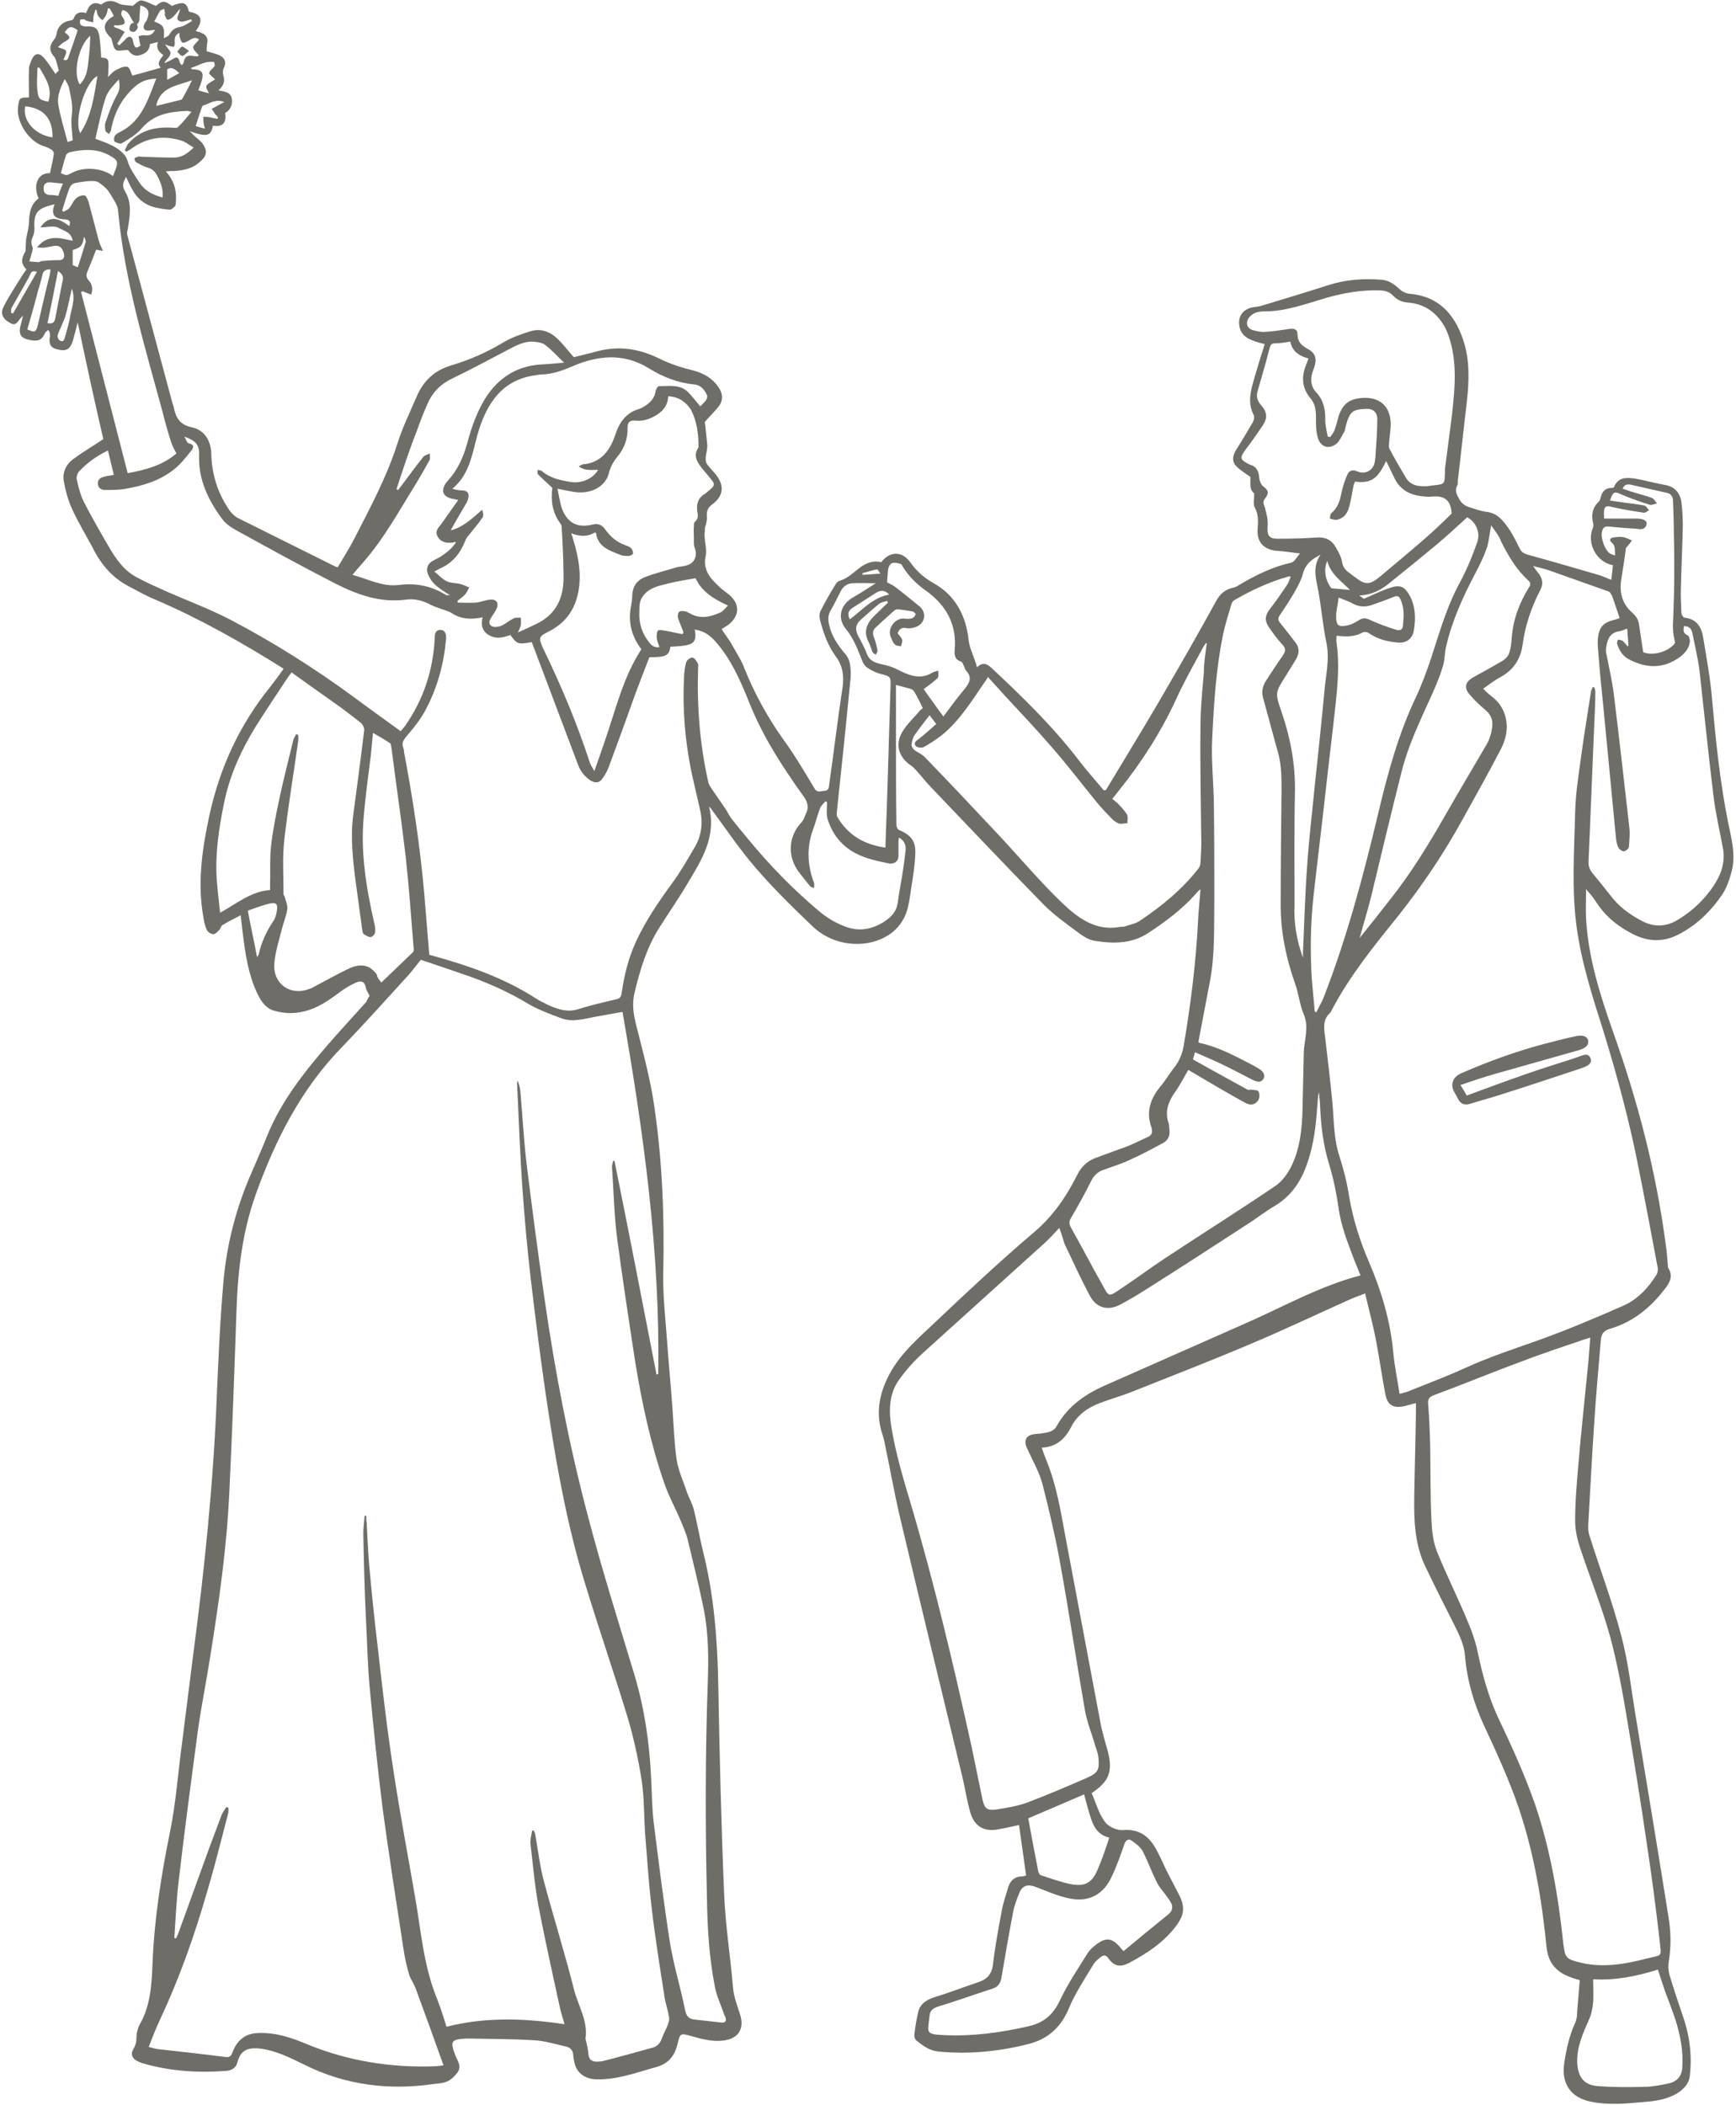 <?xml version="1.0" encoding="UTF-8" standalone="no"?><svg xmlns="http://www.w3.org/2000/svg" xmlns:xlink="http://www.w3.org/1999/xlink" fill="#6e6d67" height="501" preserveAspectRatio="xMidYMid meet" version="1" viewBox="-0.5 -0.1 413.3 501.0" width="413.3" zoomAndPan="magnify"><g id="change1_1"><path d="M87.5,236.9c-0.3-0.7-0.8-1.3-0.9-2c-0.3-1.5-1.2-1.7-2.3-1.2c-1.1,0.5-2.2,1.1-3.2,1.8c-2.5,1.8-4.9,3.7-7.9,4.7 c-2.9,1-5.7,1-8.5,0.2c-2-0.6-3.1-2.3-4-4.2c-2.1-4.5-2.8-9.3-3.4-14.2c-0.2-1.4-0.3-2.8-0.5-4.3c-1.5,0.8-3,1.5-4.4,2.4 c-0.3,0.2-0.4,0.8-0.7,1.1c-0.4,0.4-0.9,1-1.4,1c-0.5,0-1.2-0.4-1.5-0.9c-0.4-0.8-0.7-1.8-0.8-2.7c-1.6-8.4-0.4-16.6,1.4-24.9 c2.5-11.3,7.2-21.4,14.4-30.3c1.1-1.4,2.1-2.8,3.2-4.3c-0.1-0.1-0.3-0.3-0.5-0.4c-9.6-6-19.5-11.6-30-16.1 c-2.2-0.9-4.3-2.1-6.4-3.2c-3.8-2-6.5-5.1-8.4-8.9c-1.7-3.2-3.6-6.3-5.1-9.6c-0.9-2-1.5-4.2-1.9-6.4c-0.4-2.1,0.5-4.1,2.3-5.4 c2.3-1.7,4.7-3.1,7.1-4.7C22,95.4,20,86.1,18,76.6c-0.4,1.5-0.7,2.8-1.1,4.2c-0.7,2.3-1.6,2.8-3.9,2.2c-1.3-0.3-1.8-1.1-1.7-2.4 c0-0.4,0.2-0.7,0.1-1.1c0-0.4-0.2-0.8-0.4-1.1c-0.3,0.3-0.7,0.5-0.8,0.8c-0.7,1.5-1.4,1.9-3,1.7c-2.9-0.4-3.5-1.4-2.6-4.3 c0.1-0.4,0.2-0.9,0.4-1.6c-0.3,0.3-0.4,0.4-0.5,0.5c-0.7,0.7-1.1,2.1-2.5,1.3c-1.9-1-2.5-2.3-1.6-4c1.1-2.2,2.5-4.3,3.8-6.4 c0.5-0.8,1-1.6,1.6-2.4c-1.4-1.3-1.2-2.7-0.3-4.2c0.1-0.2,0.1-0.6,0.1-0.8c0.1-0.9,0-1.7,0.2-2.6c0.2-1.2,0.6-2.4,0.6-3.7 c0.1-2.2,0.4-4.2,2.3-5.6c-1.2-2.4-0.7-6.1,2.7-6c0.3-1.5,0.7-3,0.9-4.5c0.1-0.3-0.2-0.8-0.4-1c-0.5-0.3-1-0.6-1.6-0.8 c-3.9-1-7-5.9-6.5-9.5c0.3-2,0.3-2.2,2.3-2.2c0.2,0,0.4,0,0.3,0c0-2.3-0.1-4.6,0-6.8c0-0.8,0.4-1.6,0.7-2.3 c0.6-1.4,1.7-1.6,2.7-0.5c1.1,1.2,1.9,2.5,2.9,4c0.3-0.3,0.6-0.7,0.8-0.8c-0.3-1.1-0.5-2-0.8-2.8c-0.1-0.2-0.2-0.5-0.4-0.6 c-1.1-1.3-1.1-2.5,0-3.9c0.4-0.4,0.6-1,0.7-1.6c0.2-1.5,1.4-2.7,3.1-3c0.3,0,0.8-0.2,0.9-0.4c0.5-1.5,1.6-1.8,3-1.4 c0.6-1.7,1.5-3,3.6-2c1.3-1.1,2.6-1.1,4.1-0.3c0.9,0.5,2.2,0.4,3.4,0.6C31.7,0.9,32.4,0,33.1,0c1.1,0.1,2.2,0.8,3.5,1.3 c1.6-1.3,2.1-1.3,3.8,0c2.8-1.1,3.5-0.9,4.1,1.4c3,0.5,3.5,2,1.6,4.6c0.4,0.1,0.9,0.2,1.3,0.4c1.3,0.5,1.7,1.4,1.4,2.7 c-0.1,0.6-0.1,1.3-0.1,1.7c1.3,0.4,2.4,0.6,3.3,1.1c1.1,0.6,1.4,1.7,0.8,2.8c-0.3,0.7-0.3,1.2-0.1,2c0.4,1.2,0,2.4-1.2,3.4 c1.5,0.3,3,0.4,3.2,2.1c0.2,1.4-0.4,2.6-1.6,3.3c0.4,2.3-0.6,3.4-2.9,3c-0.5,2.5-1.4,2.8-5.6,1.3c0.5,0.4,0.7,0.6,0.8,0.8 c0.7,0.7,1.6,1.3,2.2,2c1.4,1.9,1.2,3.1-0.6,4.6c-1.8,1.6-4,2-6.3,2.1c-0.5,0-1,0-1.7,0.1c1.8,2,2.5,4.2,2.4,6.6 c0,0.5,0,1.2-0.2,1.6c-0.3,0.4-0.9,0.9-1.3,0.9c-1.2-0.1-2.5-0.3-3.7-0.6c-2.3-0.6-4.1-2.1-5.2-4.2C30.4,44,30,43,29.5,42 c-0.6,1.2-1.1,2-0.2,3.5c1.7,2.8,1.1,5.9,0.6,9c-0.1,0.4-0.2,0.9-0.1,1.3c3.6,13.4,7.2,26.8,10.8,40.2c0.1,0.3,0.3,0.7,0.3,1 c0.5,2.4,1.5,4,4.3,4.6c2.9,0.6,4.5,3.1,4.6,6.2c0.1,4.9,1.5,9.4,4.3,13.5c0.5,0.7,1.2,1.4,1.9,1.8c7.8,3.9,15.5,7.7,23.3,11.6 c0.2,0.1,0.3,0.1,0.6,0.2c1.4-2.4,2.9-4.7,4.1-7.1c3.7-7.2,7.5-14.3,10-22c1.2-3.9,3-7.6,4.6-11.3c1.6-3.9,4.3-6.5,8.5-7.7 c4.3-1.3,8.4-3.1,12.2-5.4c2-1.2,4.3-2,6.6-2.7c2.3-0.7,4.5,0.1,6.2,1.7c1.4,1.3,2.6,2.9,4,4.5c1.5-0.4,3.4-0.8,5.2-1.3 c5.3-1.5,10.2-0.8,15.1,1.6c2.6,1.3,5.4,2.2,8.3,2.9c2.5,0.7,4.5,1.9,5.9,4c1,1.5,1.1,3,0.1,4.4c-1,1.3-2.2,2.4-3.4,3.8 c0.2,1.6,0.4,3.6,0.6,5.6c0,1-0.3,1.9-0.4,2.9c0,0.5,0,1.1,0.3,1.5c0.6,0.9,1.4,1.6,2.1,2.5c2.1,2.6,1.9,5.1-0.8,7.1 c-1.3,0.9-1.4,1.9-1.3,3.3c0,0.7-0.2,1.4-0.4,2c-0.1,0.4-0.1,0.8-0.1,1.1c-0.3,2,0.6,4.1,0.2,5.9c-0.7,3.4,1.1,5.3,3.2,7.3 c0.8,0.8,1.8,1.4,2.6,2.1c2.4,2.2,2.2,4.9-0.3,6.9c-0.5,0.4-1.1,0.7-1.7,1.1c0.8,1.3,1.8,2.5,2.5,3.8c1,1.8,2.2,3.6,2.9,5.5 c2.5,6.2,5.7,12,9.6,17.4c2.6,3.6,4.8,7.4,7.1,11.2c0.7,1.2,1.5,0.6,2.4,0.6c1-0.1,1-0.7,1.1-1.4c1.1-7.7,2-15.5,3.2-23.2 c0.4-2.8,0-5.3-1.7-7.5c-1.8-2.5-2.8-5.3-3.6-8.3c-0.2-0.7-0.3-1.6,0-2.3c1.1-2.2,2.3-4.3,3.6-6.4c0.2-0.4,0.6-0.8,1-0.9 c2.1-0.6,3.5-2.2,5.2-3.4c1.4-0.9,3-1.5,4.7-1c2-2.7,5-2.7,6.9,0c1.5,2.1,3.3,3.7,5.6,5c5.2,2.9,7.7,7.8,8.3,13.5 c0.3,2.3,1.4,4.1,2,6.5c1.3-1.3,2.3-0.9,3.4,0.1c7.4,6.9,14.7,14,20.9,22.1c1.9,2.5,4,4.8,5.9,7.1c0.3-0.1,0.5-0.1,0.5-0.1 c4.2-7,8.5-14,12.6-21c4.6-7.9,9.2-15.9,13.6-23.9c1-1.9,2.3-2.9,4.3-3.3c0.4-0.1,0.8-0.3,1.2-0.6c3.9-2.3,7.9-4.3,12.4-5.3 c0.8-0.2,1.3-1.3,2.1-2.2c-1.9-0.2-3.6-0.5-5.3-0.6c-3.2-0.2-5-2-4.8-5.1c0.1-1.8,0.3-3.5-0.7-5.3c-0.4-0.8-0.1-2-0.1-3.3 c-1.2-0.8-0.9-2.6-0.9-3.9c-1.1-0.8-2.1-1.4-3-2.2c-1.4-1.2-1.4-2.5-0.5-4.1c1.4-2.2,2.7-4.4,4-6.6c0.3-0.5,0.5-1.3,0.3-1.8 c-1.5-2.8-0.8-5.6,0-8.4c0.8-2.8,1.7-5.7,2.6-8.5c-1.1-0.3-2.3-0.6-3.4-1.1c-1.7-0.7-2.6-2-2.7-3.8c-0.1-1.6,0.7-2.9,2.1-3.5 c0.9-0.5,2.1-0.4,3.1-0.7c5.3-1.6,10.6-3.2,15.9-4.9c4.3-1.4,8.7-1.7,13.1-1.3c1.6,0.2,2.8,1.1,4,2.2c0.6,0.6,1.5,1,2.3,1.1 c6.2,0.5,10,3.9,12.3,9.5c2.7,6.5,1.8,13.1,1,19.8c-0.6,5-1.1,10-1.7,14.9c-0.1,0.5,0.1,1.1-0.2,1.5c-0.6,1.1-0.1,2,0.4,3 c0.6,1.1,1.3,1.7,2.5,2.1c1.3,0.4,2.6,0.9,4.1,1.1c2.8,0.3,4.3,2.5,5.7,4.6c0.8,1.3,1.5,2.7,2.2,4.1c0.4,0.9,1,1.2,1.9,1.5 c5.5,1.5,11,3.1,16.5,4.7c1.1,0.3,2.2,0.8,3.4,1.3c0.2-1.4,0.3-2.5,0.4-3.5c-3.9-0.7-6.3-5.2-4.8-8.8c0.1-0.3,0.2-0.8,0.1-1.1 c-0.5-2-0.2-3.8,1.3-5.2c0.2-0.2,0.3-0.4,0.4-0.7c0.3-1.5,1-2.6,2.8-2.6c0.2,0,0.5-0.1,0.5-0.3c1-2.3,3-2.2,5-1.9 c2.4,0.4,4.7,1.1,7.1,1.5c2.3,0.4,3.6,1.9,3.9,4.1c0.3,2.4,0.4,4.8,0.3,7.1c-0.1,4.2-0.3,8.3-0.4,12.5c-0.1,2.3,0,4.5,0.1,6.8 c0,0.4,0.5,1.1,0.8,1.1c2.9,0.3,4,2.3,4.4,4.8c0.8,4.9,1.7,9.7,2.1,14.6c0.9,10,1.9,19.9,3.9,29.7c0.8,3.8,1.8,7.7,0.7,11.5 c-0.5,1.9-1.2,3.8-2.2,5.3c-2.5,3.7-5.7,6.9-9.7,9.1c-3.6,2.1-7.3,2.3-11.1,0.5c-3.7-1.8-6.8-4.2-9.1-7.7c-0.7-1.1-1.5-2.1-2.5-3.2 c0,2.3-0.1,4.6,0,6.9c0.5,9.2,3.2,17.8,6.2,26.4c6,16.7,10.5,33.8,12.8,51.5c0.2,1.3,0.3,2.5,0.4,3.8c0.1,0.5,0,1.2,0.2,1.6 c1.2,1.9,0.3,3.5-0.9,5c-3.4,4.4-7.5,7.8-13,9.4c-1.6,0.5-2.1,1.3-2.2,2.9c-0.5,6.2-1.1,12.4-1.5,18.7c-0.6,8.5-1,17-1.5,25.5 c0,0.8,0.1,1.6,0.4,2.4c2.5,7.9,5.4,15.6,7.5,23.6c1.7,6.4,2.4,13.1,3.5,19.6c2.6,15.7,5.2,31.4,7.7,47.1c0.6,3.5,0.7,7.1,0.1,10.7 c-0.2,1.2-0.1,2.6,0.3,3.7c0.9,3,1.9,6,2.9,8.9c1.7,4.8,2.4,9.6,1.8,14.7c-0.2,1.9-1.5,3.2-3.1,4.2c-2.4,1.4-5.1,1.8-7.8,2 c-4.3,0.4-8.6,0.8-12.8-0.1c-4.7-1-6.9-4.3-6.2-9.1c0.5-3.3,1.2-6.6,2.6-9.6c0.4-0.9,0.5-1.9,0.5-2.9c0.2-2.4,0.4-4.8,0.6-7.3 c-0.7-0.2-1.5-0.4-2.2-0.7c-3.4-1.2-5.3-3.4-5.7-7.1c-1.1-11.2-3-22.4-6.6-33.1c-2.3-6.7-5.3-13.3-8.3-19.7 c-2.4-5.2-4-10.6-4.5-16.4c-0.2-2.8-1.4-5.2-2.6-7.6c-2.3-4.5-4.6-9.1-6.8-13.7c-2.6-5.3-2.8-11.1-2.7-16.9 c0.1-6.6,0.3-13.1,0.4-19.7c0-0.8,0-1.5,0-2.4c-1,0.2-1.8,0.5-2.7,0.7c-2.7,0.6-4.1-0.2-4.6-2.9c-0.8-4.2-1.4-8.5-2.2-12.7 c-0.7-3.7-1.7-7.3-2.6-11.2c-1.5,0.6-2.7,1-3.8,1.5c-8,3.6-15.8,7.3-23.9,10.7c-9.2,3.9-18.5,7.5-27.8,11.2c-2.5,1-5.1,1.7-7.7,2.7 c-2.9,1.1-5.4,2.9-6.8,5.7c-1.5,2.9-3.5,4.7-7,4.9c0.4,1.2,0.8,2.2,1.2,3.2c2.3,5.7,3.3,11.7,4.4,17.7c2.8,14.9,5.6,29.8,8.4,44.6 c0.4,2.2,1.1,4.4,1.7,6.6c1.3,4.9,0.4,7.3-3.8,10.1c1,2.3,1.7,4.9,3.2,6.9c0.8,1.1,2.8,2,4.2,1.9c3.5-0.3,5.8,1.1,7.5,3.8 c1.1,1.8,2,3.9,2.9,5.8c0.9,1.8,1.9,3.6,2.8,5.4c1.8,3.3,1.5,5.3-0.8,8.2c-2.8,3.6-6.6,6.1-10.5,8.2c-2.5,1.4-3.9,1.1-5.4-1 c-0.5-0.7-1.1-0.7-1.7-0.2c-0.7,0.5-1.4,1.1-1.8,1.8c-2.1,3.5-4.4,6.9-5.9,10.6c-1.9,4.4-4.9,7.1-9.5,8.3 c-7.1,1.8-14.2,2.5-21.5,1.8c-2.1-0.2-3.7-1.4-5.2-2.6c-0.4-0.3-0.6-1.1-0.5-1.6c0.2-1.7,0.5-3.5,0.9-5.2c0.4-1.8,1.8-2.8,3.5-3.4 c3.6-1.1,7.2-2.5,10.8-3.7c2.1-0.7,3.2-1.9,3.5-4.2c0.5-4.3,1.3-8.6,2.1-12.8c0.3-1.9,1-3.7,1.5-5.5c0.5-1.7,1.6-2.7,3.5-2.7 c0.2,0,0.4-0.1,0.8-0.2c-0.6-4-1.1-8-1.7-12c-1.7,0.4-3.2,0.7-4.8,1c-3.4,0.7-5.8-0.6-6.8-4c-0.8-2.8-1.2-5.6-1.9-8.5 c-5-20.7-10-41.3-14.9-62c-1.3-5.6-2.3-11.3-3.5-17c-0.1-0.7-0.3-1.4-0.5-2.1c-1.8-5.1-1-9.8,1.5-14.6c2.7-5.1,7-8.7,11.1-12.6 c7.6-7.2,15.3-14.4,23.3-21.2c4.5-3.8,7.7-8.4,10.3-13.6c1-2,2.3-3.3,4.3-4.1c2.4-0.9,4.9-1.8,7.4-2.7c1.8-0.7,3.5-1.6,5.3-2.4 c0.8-0.4,1-1,0.8-1.8c0-0.2,0-0.4-0.1-0.5c-1.3-3.7-0.2-6.8,2.2-9.7c1.2-1.4,2.1-3,3.2-4.4c1.4-1.7,2.1-3.7,2.4-5.8 c1.6-9.5,2.8-19.1,3.3-28.7c0.1-2.6,0.4-5.1,0.6-8c-0.6,0.5-0.9,0.8-1.1,1.1c-3.3,3.7-7.2,6.6-11.3,9.3c-3.9,2.6-8.3,2.6-12.7,1.9 c-1.5-0.2-3-1.2-4.3-2.2c-2.7-2-5.5-4-7.9-6.4c-9-9.2-17.8-18.5-26.7-27.8c-1.3-1.3-2.4-2.8-3.7-4.2c-0.4-0.4-0.7-0.8-1.2-1.1 c-2.9-2-3.9-4.9-2.1-8c1.1-1.9,2.8-3.4,4.2-5.1c0.2-0.2,0.5-0.4,0.7-0.6c-0.7-1.4-1.3-2.7-2.1-4c-0.2-0.3-0.6-0.5-0.9-0.6 c-1.1-0.3-2.2-0.6-3.4-0.9c0,3.7,0,7.5,0,11.2c0,7.4,0,14.7,0.1,22.1c0,0.4,0.3,1.1,0.6,1.2c2.9,1.2,4.1,2.7,3.9,5.9 c-0.1,2.5-0.5,5-0.9,7.5c-0.2,1.4-0.4,2.9-0.7,4.3c-1.2,6.7-7.2,9.7-13.1,9.4c-3.8-0.2-7.2-1.7-9.9-4.3c-4.7-4.5-9.3-9-13.5-13.9 c-3.8-4.4-7-9.2-10.4-13.8c-0.1-0.1-0.2-0.3-0.6-0.7c1.8,7.3-1.8,12.8-5.1,18.3c-2.1,3.6-4.5,7-6.7,10.5c-3,4.7-4.6,10-5.9,15.4 c-0.7,2.8-0.3,5.3,0.4,8c1.6,6.4,3.4,12.9,4.3,19.4c1.9,13,2.4,26.2,2.1,39.4c-0.1,5.4,0.5,10.7,0.9,16.1 c0.4,5.4,0.9,10.8,1.3,16.2c0.3,4.1,0.4,8.1,1,12.2c0.4,2.6,1.6,5.1,2.4,7.6c0.5,1.4,1.3,2.8,1.7,4.3c0.8,3.3,1.4,6.7,2.2,10 c2.6,10.4,3.4,20.9,3.6,31.6c0.3,16.6,0.7,33.3,1.4,49.9c0.3,7.4,1.5,14.8,2.1,22.1c0.2,2.3,1,4.3,1.7,6.5c1.1,3.5-0.5,5.8-4.1,6.2 c-2.6,0.3-5.1-0.4-7.6-1.1c-2.5-0.7-2.6-0.7-3.2,1.9c-0.7,2.9-2.2,4.7-5.1,5.5c-4.7,1.3-9.4,3.1-14.4,2.9c-2.6-0.1-4.5-1.6-5-3.8 c-0.1-0.6-0.3-1.2-0.3-1.7c0-1.3-0.7-2.1-1.8-2.3c-2.6-0.6-5.2-1.4-7.8-1.5c-5.1-0.3-10.3-0.3-15.5-0.4c-0.1,0-0.3,0-0.4,0 c-3.6,0.2-3.9,0.6-2.6,4c0.5,1.3,1.6,2.6,0.5,4.1c-0.6,0.8-1.4,1.6-2.2,2c-1,0.5-2.2,0.6-3.3,0.7c-10.8,1.6-21.2,0.3-31-4.6 c-3.3-1.6-6.6-3.3-10.4-3.8c-3.6-0.4-4.8,0.8-5.5,3.3c-0.3,1.3-1.4,1.9-2.6,2c-6.7,0.5-13.4,0.1-19.9-1.8c-0.6-0.2-1.1-0.4-1.6-0.7 c-1-0.6-1.3-1.6-0.7-2.6c0.6-1,0.8-1.9,0.8-3c0-1,0.3-2.1,0.8-3c2.5-4.4,2.8-9.3,3-14.2c0.4-10.5,2-20.9,4.1-31.2 c1.5-7.2,2-14.7,3-22c0.9-6.9,1.7-13.7,2.6-20.6c2.7-20.4,4.8-40.8,5.6-61.3c0.4-9.2,0.8-18.4,1.6-27.5c0.8-9,3.1-17.8,6.8-26.1 c1.3-3,2.6-6,3.8-9c3.3-7.9,8.5-14.5,14-20.9c3.1-3.6,6.3-7,9.4-10.5C87.2,237.2,87.4,237,87.5,236.9z M155.8,327 c0.1,0,0.2-0.1,0.4-0.1c0.5-29-3.5-57.6-8.5-86.2c-2.3,0.4-4.5,0.8-6.7,1.2c-2.6,0.5-5.3,1.3-7.9,0.3c-2.7-1-5.4-2-7.8-3.4 c-4.3-2.6-8.9-4.7-13.6-6.4c-4-1.4-8.1-2.8-12-4.1c-1.1,1.3-2,2.6-3.1,3.8c-5.3,5.8-10.5,11.6-15.9,17.2 c-9.6,9.9-15.7,22-20.3,34.8c-3.2,8.9-4.3,18.3-4.6,27.7c-0.5,14.4-1,28.8-1.7,43.1c-0.6,13.3-2.5,26.4-4.6,39.5 c-0.9,5.8-2.1,11.6-2.9,17.4c-1.6,12-3.2,24-4.6,36c-0.5,4.4-0.7,8.9-1,13.3c0.1,0,0.2,0,0.4,0.1c0.2-0.4,0.3-0.7,0.5-1.1 c2.5-6.8,4.9-13.6,7.4-20.4c1-2.7,2-5.3,3-8c0.3-0.6,0.7-1.2,1.1-1.8c0.2,0.1,0.3,0.1,0.5,0.2c0,0.6,0,1.2-0.2,1.8 c-1.6,6.1-3.1,12.2-4.9,18.2c-3,10.4-6.6,20.6-11.2,30.4c-1,2.1-1.8,4.2-2.7,6.5c0.8,0.2,1.4,0.4,2,0.5c5.4,0.6,10.9,1.2,16.3,1.9 c1.3,0.2,1.5-0.7,1.8-1.5c1.1-2.6,3-4.1,5.9-4.2c4.2-0.2,8,1.1,11.8,2.7c9.8,4,20,5.6,30.5,5.2c0.7,0,1.4-0.2,1.9-0.2 c-2.2-6.2-4.4-12.2-6.6-18.2c-0.4-1.2-1.2-2.2-1.6-3.4c-0.6-2.1-1.1-4.3-1.4-6.5c-1.7-11-3.4-22-4.9-33c-1.2-9.6-2.2-19.3-3.1-29 c-0.5-5.5-0.6-11.1-0.9-16.7c-0.3-6.6-0.5-13.2-0.6-19.8c0-1.4,0.2-2.8,0.3-4.2c0.1,0,0.3,0,0.4,0c0,0.6,0,1.1,0.1,1.7 c0.2,3.4,0.3,6.8,0.6,10.1c0.6,6.7,1.3,13.4,2.1,20.1c1.1,9.7,2.2,19.3,3.7,28.9c1.5,10,3.4,19.9,5.1,29.8c1.4,7.9,2,16.1,5,23.7 c1,2.5,1.8,5,2.5,7.3c9.5-2.4,18.8-2,28.1-0.6c-0.5-1.7-1-3.3-1.3-4.9c-1.7-7.7-3.4-15.5-4.9-23.2c-0.9-4.9-1.3-9.8-1.9-14.8 c-0.1-1,0.2-2.1,0.4-3.2c0.1,0,0.3,0,0.4,0c0.1,0.3,0.2,0.5,0.3,0.8c0.7,3.8,1.1,7.6,2.1,11.3c2.3,8.6,5,17.2,7.2,25.9 c1,3.8,3.3,7.3,2.7,11.5c0,0,0,0.1,0,0.1c0.3,1.2,0.6,2.4,0.7,3.7c0.1,1.1,0.7,1.6,1.7,1.7c0.5,0,1.1,0,1.6-0.1 c4-1,7.9-2.1,11.9-3.2c1.2-0.3,1.9-1.1,2.3-2.3c0.4-1.1,1-2.1,1.4-3.2c0.2-0.5,0.4-1.2,0.3-1.7c-0.3-1.9-1-3.7-1.2-5.6 c-1.1-7-2.2-13.9-3-20.9c-0.7-5.7-1-11.3-1.5-17c-0.3-4.5-0.2-9-0.9-13.4c-0.8-4.9-1.9-9.9-3.3-14.6c-3.2-10.5-6.8-20.9-10-31.4 c-4.1-13.2-6.6-26.7-8.7-40.3c-1.7-11-3.1-22-4.4-33.1c-0.8-6.9-1.4-13.8-1.9-20.7c-0.6-8.5-0.9-17-1.3-25.4c0-0.2,0.1-0.4,0.1-0.6 c0.4,0.9,0.6,1.8,0.7,2.7c0.5,5.8,0.8,11.6,1.5,17.4c1.3,10.5,2.7,21.1,4.2,31.6c2.5,17.4,5.8,34.7,10.3,51.7 c3.3,12.7,7.3,25.3,11.1,37.9c2.4,8,3.6,16.1,4,24.4c0.2,3.5,0.2,7.1,0.6,10.6c1.2,9.6,2.4,19.3,3.9,28.9c0.9,5.4,2.5,10.6,3.6,16 c0.3,1.5,0.9,2.2,2.4,2.3c2.1,0.2,4.2,0.5,6.3,0.7c0.9,0.1,1.2-0.4,0.9-1.3c-0.2-0.4-0.4-0.8-0.5-1.2c-0.7-2-1.6-3.9-2-6 c-1.4-7.1-1.8-14.3-1.9-21.5c-0.4-16.9-0.4-33.8,0.2-50.8c0.2-5.8,0.2-11.6-0.9-17.3c-1.1-5.5-2.5-11-3.8-16.5 c-0.4-1.8-1.2-3.5-1.9-5.2c-1.2-2.8-2.7-5.5-3.7-8.4c-3.3-9.5-5.4-19.3-7-29.2c-1.5-9.8-3-19.6-4.3-29.4 c-0.7-5.5-0.8-11.2-1.2-16.8c0-0.5,0.2-1,0.3-1.5c0.1,0,0.2,0.1,0.3,0.1C149.2,293,152.5,310,155.8,327z M352.6,163.8 c0.8,0.8,1.6,1.5,2.5,2.2c1.4,1.2,2.3,2.6,2.8,4.4c0.7,2.8,0.2,5.3-1.1,7.8c-2.9,5.6-6,11.1-9.1,16.7c-4.4,8-9.5,15.6-15.2,22.8 c-5.8,7.2-11.6,14.3-15.9,22.5c-0.2,0.3-0.3,0.7-0.6,0.9c-1.3,1.2-1.3,2.7-1.2,4.2c0,0.5,0.2,1.1,0.2,1.6 c0.6,5.1,1.2,10.1,1.7,15.2c0.4,4.4,0.3,8.8,1.7,13c1,3.1,1.8,6.3,2.3,9.5c0.9,5.5,2.6,10.7,4.8,15.8c2.9,6.8,5,13.8,5.7,21.3 c0.3,3.3,1,6.5,1.5,9.9c1-0.3,1.7-0.4,2.3-0.7c4.5-1.8,9-3.5,13.4-5.5c5.5-2.5,11.2-4.4,16.9-6.4c7-2.5,13.9-5.4,20.7-8.4 c3.4-1.5,5.9-4.2,7.9-7.4c0.2-0.4,0.3-0.9,0.3-1.4c-1.5-8-3-16-4.6-24c-2.1-10.8-5-21.5-8.2-32c-2.6-8.2-5.3-16.4-6.5-25 c-1.3-9.2-0.6-18.4-0.4-27.6c0.1-4.4,0.8-8.7,1.4-13.1c0.7-5.3,1.6-10.5,2.4-15.8c0.1-0.3,0.3-0.6,0.4-0.9c0.1,0,0.2,0,0.4,0.1 c0.1,0.5,0.3,1,0.2,1.5c0,2-0.1,4.1-0.2,6.1c-0.5,11.2-0.9,22.4-1.4,33.6c-0.1,1.3,0.3,2.3,1.1,3.2c1.4,1.7,2.8,3.4,4.2,5.2 c1.9,2.5,4.3,4.3,7.1,5.8c3.2,1.8,6.3,1.6,9.3-0.4c3.2-2,5.9-4.6,8-7.7c1.8-2.7,2.9-5.6,2.3-9c-0.8-4.3-1.8-8.5-2.3-12.8 c-1.2-9.9-2.2-19.8-3.3-29.6c-0.4-3-1.1-5.9-1.7-8.9c-0.2-1-0.8-1.6-2-1.6c-0.1,0.9-0.3,1.7,0.9,2.2c0.3,0.1,0.6,1.1,0.5,1.6 c-0.2,1.5-1.1,2.6-2.3,3.5c-3.9,2.9-8,2.8-12.2,0.6c-1.5-0.8-2.3-2.1-2.8-3.7c-0.1-0.3,0.1-0.7,0.2-1c0.4,0.1,0.8,0.1,1.1,0.3 c0.5,0.4,0.8,0.9,1.2,1.3c0.1-0.1,0.2-0.1,0.2-0.2c-0.1-1.3-0.2-2.6-0.3-4c-0.7,0.2-1.2,0.5-1.8,0.6c-2.3,0.3-2.9,1.9-3.2,3.8 c-0.1,0.6-0.1,1.3,0.1,1.9c0.6,3.1,1.3,6.1,1.7,9.2c1.3,10.6,2.5,21.2,3.7,31.8c0.2,1.5,0,3.1-0.1,4.6c0,0.4-0.7,1-1.2,1.1 c-0.4,0-1.1-0.5-1.3-0.9c-0.4-0.8-0.5-1.6-0.6-2.5c-1-10.4-2-20.8-3-31.2c-0.4-3.9-0.8-7.8-1.1-11.7c-0.1-1.4-0.3-2.8-0.2-4.2 c0.3-3,1.3-4,4.3-4.7c0.3-0.1,0.7-0.2,0.9-0.3c-0.6-1.7-1.1-3.4-1.7-5c-0.2-0.6-0.6-1.3-1.1-1.4c-4.7-1.7-9.4-3.3-14.1-5 c-1.1-0.4-2.3-0.6-3.7-1c0.6,0.9,1.1,1.5,1.5,2c0.8,1.2,0.9,2.4,0.2,3.7c-2.1,4.1-3.6,8.4-4.2,13c-0.5,3.5-2.2,6.1-5.4,7.8 C355.3,161.8,354,162.8,352.6,163.8z M154.1,156.3c-1.1,2.8-2.2,5.7-3.3,8.6c-2.1,5.9-4.2,11.7-6.4,17.6c-0.4,1-0.9,1.9-1.5,2.7 c-0.7,1-1.6,1.1-2.7,0.5c-1.4-0.9-2.4-2.1-3-3.6c-1.9-5-3.8-10.1-5.7-15.1c-1.8-4.8-3.6-9.5-5.4-14.3c-3.3,0.6-3.5,0.5-5.1-1.7 c-1.6,0.6-3.2,1-4.8,0.2c-1.8-0.9-2.3-2.4-1.8-4.4c-2.3,0.5-4.5,0.5-6.5-0.5c-0.5-0.2-0.9-0.6-1.4-0.8c-1.5-0.6-3.1-1-4.5-1.7 c-1.9-1-3.8-1.5-5.9-1.2c-6.1,0.8-11.6-1.2-16.9-3.9c-8-4.1-15.8-8.4-23.6-12.7c-1.1-0.6-2.1-1.3-2.9-2.2c-3.5-4.6-6-9.6-5.8-15.5 c0.1-2.5-0.7-3.5-3.5-4.5c0.4,0.7,0.6,1.5,1,1.6c1.6,0.3,1.1,1.2,0.6,1.8c-1.3,1.6-2.6,3.3-4.2,4.5c-3.3,2.6-7.3,3.8-11.3,4.5 c-1.6,0.3-3.3,0.3-5,0.3c-0.9,0-1.7-0.5-1.7-1.6c0-1.1,0.8-1.4,1.7-1.6c0.6-0.2,1.3-0.2,2.1-0.4c-0.5-2-0.9-3.8-1.4-5.8 c-2.7,1.3-4.9,2.9-6.8,4.9c-0.5,0.5-0.8,1.5-0.6,2.1c0.4,1.7,0.8,3.5,1.6,5.1c1.9,3.7,3.9,7.2,6,10.8c1.7,2.9,3.6,5.7,6.7,7.3 c2.2,1.2,4.5,2.2,6.7,3.2c5.2,2.3,10.6,4.3,15.6,6.9c10.3,5.4,20.1,11.6,29.5,18.5c3.6,2.7,7.3,5.3,11,8c0.3-0.4,0.7-0.8,1-1.2 c4.4-6.3,6.7-13.2,7.1-20.9c0-1,0.1-2,1.4-2c0.9,0,1.4,0.8,1.3,2.1c-0.5,5.8-2,11.4-4.7,16.6c-1.2,2.4-3,4.6-4.8,6.7 c-0.7,0.9-1.1,1.5-0.7,2.6c0.1,0.3,0.2,0.7,0.2,1.1c2.1,11.1,3.8,22.3,4.8,33.6c0.4,4.8,0.8,9.6,1.2,14.6c0,0,0.3,0.1,0.7,0.2 c8.7,2.4,17.1,5.3,24.7,10.2c0.9,0.6,2,1.1,3,1.6c2.3,1,4.6,1.8,7.2,0.9c2.9-0.9,5.9-1.6,8.9-2.3c0.9-0.2,1.2-0.6,1.3-1.5 c0.6-4.2,1.6-8.3,3.4-12.2c2.3-5,5.4-9.5,8.6-13.9c2-2.7,3.7-5.7,5.4-8.6c1.7-2.9,2-6,1.2-9.2c-0.6-2.5-1.1-4.9-1.7-7.4 c-1.8-8.1-2.5-16.4-2-24.7c0.1-0.9,0.2-1.9,0.5-2.8c0.2-0.5,1-1.1,1.5-1c0.5,0.1,0.9,0.8,1.2,1.3c0.2,0.3,0.1,0.7,0.1,1.1 c-0.3,9.1,0.4,18.2,2.4,27.1c0.1,0.6,0.5,1.2,0.9,1.8c1.1,1.6,2.2,3.2,3.3,4.8c0.5,0.8,0.9,1.7,1.5,2.4c1.3,1.7,2.7,3.3,4,4.9 c5.1,6.2,10.7,11.9,16.9,17.1c1.7,1.4,3.7,2.6,5.8,3.4c3.4,1.4,6.7,0.8,9.7-1.2c1.5-1,2.7-2.3,3-4.2c0.3-2.2,0.7-4.5,1.1-6.7 c0.3-2,0.6-4,0.8-6c0.1-1.2-0.3-2.3-1.6-3c0,0.4-0.1,0.7-0.1,0.9c0,1.2,0,2.4,0,3.6c0,1.1-1,2-2.6,1.6c-2.5-0.5-5.1-1.1-7.3-2.2 c-3.5-1.7-5.9-4.7-7-8.4c-0.3-1.2-0.1-2.6-0.1-3.9c-0.1-0.1-0.3-0.2-0.4-0.2c-0.5,0.6-1.1,1.1-1.3,1.7c-0.6,1.6-1,3.3-1.6,4.9 c-1.6,4.3-1.4,8.6,0.2,12.8c0.1,0.3,0,0.8,0,1.2c-0.4-0.1-0.8-0.2-1-0.5c-0.9-1.1-1.8-2.2-2.7-3.4c-2.7-3.7-2.4-8.4,0.7-11.7 c0.5-0.5,0.7-1.2,1-1.9c0.9-1.7,0.5-3-0.7-4.6c-5-7-9.6-14.1-12.8-22.2c-2.1-5.2-4.3-10.3-8.2-14.6c-1.4-1.5-2.8-2.3-4.7-2.6 c0.4,2.1,0.1,3.1-1.4,3.6c-1.4,0.4-2.9,0.4-4.4,0.5C158.8,155.9,158.1,156.3,154.1,156.3z M251.7,292.1c-1.3,1.4-2.3,2.5-3.5,3.6 c-9.6,8.7-19.3,17.4-28.9,26.1c-2.1,1.9-4.1,4.1-5.8,6.5c-2.5,3.5-2.4,7.8-1.7,11.7c1,5.9,2.7,11.6,4.4,17.3 c5.7,19.2,10.3,38.7,14.6,58.2c0.9,4.2,1.7,8.4,2.6,12.6c0.5,2.2,1.1,2.7,3.3,2.4c2.5-0.4,5.1-0.8,7.5-1.7c4.7-1.8,9.4-3.8,14-5.8 c2.7-1.2,3.1-1.9,2.8-4.9c-0.1-0.9-0.4-1.8-0.7-2.6c-0.8-2.9-2-5.7-2.5-8.6c-2.1-12-3.9-24.1-6.1-36.1c-1.1-5.9-2.5-11.8-4-17.7 c-0.8-3-2.4-5.7-3.7-8.6c-0.8-1.7-0.3-3,1.6-3.3c0.6-0.1,1.3-0.1,1.9-0.2c1.4-0.2,2.9-0.4,3.6-1.8c2.7-4.8,7-7.7,11.9-9.8 c10.9-4.8,21.7-9.6,32.6-14.4c9.2-4,17.9-9,27.8-11.6c-0.5-1.2-1-2.5-1.5-3.7c-1.5-4-3.1-7.9-3.7-12.2c-0.5-3.5-1.2-7-2.2-10.3 c-1.4-4.5-2-9.1-2.2-13.8c0-1.2-0.2-2.4-0.3-3.6c-0.3,1.2-0.3,2.4-0.4,3.5c-0.3,4.4-0.8,8.7-2.2,12.9c-1.4,4.4-3.7,8.1-7.8,10.6 c-2.4,1.4-4.5,3.1-6.9,4.6c-8,5.2-16,10.4-24.1,15.5c-1.9,1.2-3.9,2.4-6,3.5c-2.9,1.5-5.6,0.7-7.1-2.1c-2.2-4.1-4.1-8.3-6.1-12.5 C252.6,294.8,252.3,293.7,251.7,292.1z M378.1,318.2c-0.6,0.2-0.9,0.3-1.3,0.4c-4.9,1.7-9.9,3.3-14.8,5.2 c-7.1,2.6-14.1,5.5-21.1,8.1c-1.1,0.4-1.5,0.9-1.4,2.1c0.3,3.4,0.4,6.8,0.5,10.2c0.1,5.9,0,11.8,0.3,17.6c0.1,2.4,0.4,5,1.3,7.3 c2.1,5.2,4.6,10.2,6.8,15.4c1.2,2.8,2.3,5.6,2.9,8.5c1.1,5.3,2.5,10.5,4.8,15.5c3.2,6.7,6.3,13.5,8.8,20.6 c3.7,10.8,5.6,22.1,6.8,33.4c0.4,3.3,0.7,3.6,3.9,4.4c0.1,0,0.3,0,0.4,0.1c5.2,1.2,10.4,0.3,15.4-1c4.1-1,3.6-0.2,3.2-4.5 c-0.9-7.8-1.9-15.5-3.1-23.3c-1.4-9.7-3-19.4-4.6-29c-1.1-6.6-2.3-13.2-4-19.6c-1.9-6.9-4.6-13.6-6.9-20.4 c-0.8-2.3-1.5-4.8-1.5-7.3c0-4.6,0.4-9.2,0.8-13.8c0.6-7.2,1.4-14.4,2.1-21.6C377.7,323.7,377.9,321,378.1,318.2z M282.4,254.5 c-1,1.7-2,3.7-3.3,5.5c-1.5,2.2-2.3,4.5-1.4,7.1c0.2,0.5,0.1,1,0.2,1.5c0.2,1.4-0.2,2.6-1.5,3.3c-2.6,1.4-5.2,2.8-7.9,4 c-2.1,1-4.4,1.7-6.6,2.5c-1.2,0.5-2,1.3-2.6,2.5c-1.5,3-3.1,5.9-4.8,8.8c-0.5,0.8-0.5,1.4-0.1,2.2c2.5,4.4,4.8,8.9,7.3,13.3 c1.9,3.3,1.4,3.6,4.9,1.2c3.5-2.3,6.8-4.8,10.3-7.1c8.8-5.8,17.7-11.4,26.4-17.3c1.4-1,2.6-2.6,3.4-4.1c2.3-4.4,2.8-9.3,2.9-14.2 c0.1-4.5,0.2-9,0.3-13.4c0.1-3,1.3-5.9,0-9c-1-2.3-1.2-5-2.1-7.4c-2.1-6-3.4-12.1-3.4-18.5c0-9.1,0.1-18.3,0.2-27.4 c0-2.9,0-5.7-0.7-8.5c-1.2-4.4-2.4-8.8-3.6-13.2c-0.5-1.6-0.3-3,0.6-4.4c1.3-2,2.6-4,4-6c0.6-0.9,0.8-1.6,0-2.5 c-1.1-1.2-2.1-2.5-3-3.8c-1.4-1.9-1.4-3.1,0.1-5c1.4-1.8,2.7-3.7,3.9-5.5c0.4-0.6,0.6-1.3,0.9-2c-0.4,0-0.5-0.1-0.6,0 c-4.5,1.3-8.7,3.2-12.8,5.6c-0.4,0.2-0.7,0.7-0.8,1.2c-0.7,2.3-1.4,4.6-1.9,6.9c-1.7,8.2-2.2,16.5-2.6,24.8 c-0.3,5.4,0.4,10.9,0.4,16.4c0.1,7.4,0.1,14.7,0.1,22.1c-0.1,6.5,0.2,13.1-1.1,19.6c-0.9,4.7-1.8,9.4-2.7,14.2 c0.1,0.1,0.3,0.2,0.4,0.2c4.6,1,8.7,3.3,12.8,5.4c0.5,0.3,1,0.6,1.5,0.9c0.7,0.5,1.3,1.3,0.8,2.2c-0.5,0.9-1.4,0.8-2.3,0.4 c-0.4-0.2-0.8-0.4-1.2-0.6c-2.1-1.1-4.2-2.2-6.3-3.2c-2.1-1-4.2-1.9-6.5-2.9c-0.2,0.7-0.4,1.3-0.5,1.7c4.4,2.5,8.7,4.8,13,7.2 c0.3,0.1,0.7,0,1,0c0.6,0.1,1.4,0.1,1.6,0.4c0.3,0.5,0.3,1.3,0.1,1.8c-0.6,1.4-2,1.7-3.3,0.9C291.5,259.9,287,257.2,282.4,254.5z M90.3,233.7c2.5-2.4,5-4.8,7.5-7.2c0.2-0.2,0.2-0.5,0.2-0.7c-0.6-7.3-1.1-14.6-1.9-21.9c-1-8.7-2.3-17.3-3.4-26 c-0.1-0.4-0.1-1-0.3-1.1c-1.3-0.9-2.7-1.7-4.1-2.5c-0.2,1.9-0.3,3.5-0.5,5.2c-0.6,4.9-1.3,9.8-1.7,14.7c-0.8,8.6,0.6,17,2.5,25.4 c0.2,0.7,0.3,1.5,0.2,2.2c-0.1,0.5-0.7,1.1-1.1,1.1c-0.5,0-1.1-0.4-1.6-0.7c-0.3-0.3-0.3-0.8-0.4-1.3c-0.5-3.7-1-7.3-1.5-11 c-0.7-5.3-1.3-10.7-0.6-16.1c0.9-6.7,1.8-13.4,2.6-20.1c0.1-0.5-0.3-1.3-0.7-1.7c-1.6-1.3-3.2-2.5-4.8-3.7 c-3.9-2.8-7.8-5.5-11.8-8.4c-0.3,0.5-0.6,0.8-0.8,1.1c-2,3-4,6-6,9.1c-4.3,6.5-7.8,13.4-9.3,21.1c-1.2,5.9-2.1,11.9-1.7,18 c0.2,2.6,0.5,5.2,0.8,7.9c4-2.2,7.4-5.1,11.9-5.4c0-0.5,0-1,0-1.4c0.1-2.9-0.1-5.9,0.2-8.8c0.4-3.8,1.2-7.7,2-11.5 c1-4.7,2.2-9.3,3.3-13.9c0.1-0.5,0.5-1,0.7-1.5c0.2,0.1,0.3,0.1,0.5,0.2c0,0.5,0.1,0.9,0,1.4c-1.1,7.8-2.4,15.6-3.3,23.4 c-0.5,4.3-0.2,8.7-0.2,13.1c0,0.2,0.2,0.4,0.3,0.6c0.2,1,0.7,2,0.6,2.9c-0.2,1.6-0.9,3.2-1.3,4.8c-0.7,2.8-1.6,5.5-1.8,8.3 c-0.3,4.8,3.9,7.7,8.4,5.9c0.4-0.1,0.8-0.3,1.1-0.5c2.6-1.4,5.2-2.8,7.8-4.1c2.6-1.3,5.1-1.6,7.1,1.2 C89.3,232.6,89.9,233.2,90.3,233.7z M286.8,153c-0.1,0-0.1,0-0.2-0.1c-0.2,0.4-0.5,0.7-0.7,1.1c-2.2,4.1-4.5,8.1-6.4,12.3 c-3.6,7.8-8.2,15-13.6,21.7c-0.5,0.6-0.9,1.2-1.6,2c0.6,0.5,1.2,0.9,1.6,1.4c0.7,0.7,1.4,1.5,1.9,2.3c0.3,0.6,0.1,1.4,0.1,2.1 c-0.7,0-1.6,0.3-2.2,0c-0.7-0.3-1.4-0.9-1.9-1.5c-1.1-1.1-2.2-2.3-3.2-3.5c-3.6-4.4-7-8.9-10.7-13.1c-3.7-4.3-7.6-8.4-11.4-12.5 c-1.2-1.4-2.5-2.7-3.8-4.2c-0.3,0.6-0.6,1-0.9,1.4c-3,4.4-5.8,8.9-9.9,12.3c-1.4,1.1-2.9,2.1-4.5,3c-0.5,0.2-1.6,0.1-1.9-0.3 c-0.6-0.7,0.2-1.3,0.8-1.7c1.4-1.1,2.7-2.3,4.1-3.5c-0.6-0.8-1-1.3-1.6-2.1c-1.3,1.7-2.5,3.2-3.6,4.8c-0.4,0.6-0.6,1.5-0.7,2.3 c0,0.3,0.3,0.8,0.6,1.1c0.9,0.7,2,1.1,2.7,1.9c6.2,6.4,12.3,12.9,18.4,19.4c4.7,5.1,9.2,10.4,14.2,15.2c3.7,3.5,7.9,6.7,13.6,5.7 c0.5-0.1,1,0,1.5-0.2c1.1-0.4,2.4-0.6,3.4-1.3c5.2-3.5,10-7.4,13.9-12.4c0.3-0.4,0.5-0.9,0.5-1.3c0.1-1.7,0.2-3.3,0.2-5 c-0.1-9-0.3-18.1-0.2-27.1c0-4.4,0.4-8.8,0.8-13.1C286.1,157.6,286.5,155.3,286.8,153z M131,116c-1.3-1.2-2.4-2.2-3.4-3.2 c-0.2-0.2-0.1-0.7-0.1-1.1c0.3,0.1,0.7,0.1,1,0.3c2,1.7,4.4,2.2,6.9,2.6c2.6,0.4,5.3-0.8,6.5-2.9c-1.6,0-3.1,0.3-4.6-0.8 c0.4-0.2,0.6-0.4,0.9-0.5c4.4-0.3,6.6-3.4,7.8-7.1c1-3,2.6-5.2,5.7-6.1c0.2-0.1,0.3-0.1,0.5-0.2c1.7-0.9,3.1-2,3.4-4.1 c0.1-0.4,0.5-1.1,0.8-1.1c2.4,0,5-0.5,6.9,1.4c1,1,1.9,2.2,2.9,3.4c0.5-0.5,1-0.9,1.4-1.5c0.2-0.3,0.4-0.9,0.2-1.2 c-0.6-1.3-1.5-2.4-3-2.5c-4-0.4-7.5-1.8-10.9-3.9c-6-3.7-12.2-3-18.2-0.4c-2.3,1-4.6,1.8-7.1,1.9c-0.5,0-1.1,0.1-1.6,0.2 c-3.9,0.5-7.2,2.2-9.7,5.4c-2.1,2.7-3.3,5.8-4.2,9c-1.2,4.5-1.9,9.3-5.9,12.6c0.9,0.3,1.7,0.4,2.4,0.4c1.2,0.1,1.6,0.6,1.4,1.8 c-0.1,0.4-0.2,0.8-0.4,1.1c-1.3,2.2-2.6,4.4-3.8,6.6c2.9-0.7,5.1-2.8,7.5-4.9c0.2,0.7,0.4,1.4,0.1,1.8c-0.9,1.4-2,2.6-3,3.9 c-0.4,0.5-0.9,1-1.1,1.6c-1.2,3-3,5.4-6.1,6.7c-0.3,0.2-0.7,0.4-1.3,0.7c1.1,0.9,1.9,1.8,2.9,2.3c1,0.5,2.3,0.4,3.4,0.7 c0.7,0.2,1.3,0.5,2,0.8c-0.3,0.6-0.6,1.3-1.1,1.8c-0.5,0.5-1.1,0.9-1.7,1.4c0,0.1,0.1,0.3,0.1,0.4c1.4,0,2.8,0.1,4.3,0 c1.1-0.1,2.2-0.6,3.3-0.7c1.7-0.2,2.3,0.9,1.5,2.4c-0.4,0.8-1,1.5-1.4,2.3c-0.5,1,0,1.7,1.1,1.8c0.5,0,1.1-0.1,1.6-0.3 c1-0.5,1.8-1.2,2.8-1.7c0.5-0.3,1.2-0.2,1.8-0.2c0,0.6,0.1,1.2,0,1.7c-0.1,0.5-0.3,0.9-0.7,1.8c1.6-0.7,2.7-1.2,3.9-1.8 c3.9-1.7,6.2-4.6,6.8-8.8c0.3-2.1,0.1-4.2,0.1-6.3c-0.1-2.8-0.2-5.6-0.4-8.3c0-0.2-0.1-0.4-0.2-0.6C131,122,130.6,119,131,116z M158.6,94.2c-0.1,2-1.1,3.4-2.7,4.4c-1.6,1-3.3,1.6-5.1,1.4c-1.2-0.1-1.9,0.2-1.9,1.7c0.1,2.6-0.8,5-2.5,7c-1,1.2-1.6,2.4-2,4 c-0.9,3.1-4.3,4.8-8,4.3c-1.3-0.2-2.6-0.5-4.2-0.8c0.4,1.7,0.6,3.3,1.1,4.8c1.4,3.5,3.8,4.6,7.4,3.7c1.3-0.3,2.2,0.2,2.9,1.2 c1.2,1.7,2.7,3,4.7,3.7c0.5,0.2,1.1,0.4,1.4,0.7c0.3,0.3,0.6,0.9,0.5,1.3c0,0.3-0.7,0.6-1,0.6c-0.7,0-1.5,0-2.1-0.3 c-2.5-1-5.2-1.8-5.7-5.1c0-0.1-0.1-0.1-0.3-0.2c-1.7,1.1-3.6,1-5.6,0.2c0.2,0.7,0.4,1.1,0.5,1.6c1.3,4.3,2.1,8.7,1,13.2 c-1,4.1-3.4,6.9-7.1,8.7c-2,1-2.2,1.4-1.3,3.4c0.1,0.3,0.2,0.6,0.4,0.9c4.2,8.7,7.9,17.5,10.9,26.7c0.2,0.6,0.6,1.2,1.1,2.1 c0.9-2.5,1.6-4.6,2.3-6.6c2.7-7.6,4.4-15.5,8.9-22.4c-2.3-3-3.2-6.4-2.5-10.1c0.1-0.8,0.3-1.5,0.3-2.3c0-2.2,0.9-3.9,2.9-4.7 c2.5-1,5.1-1.6,7.7-2.4c0.8-0.2,1.7-0.2,2.5-0.5c1.8-0.5,2.5-2.4,1.8-4.1c-0.3-0.7-0.2-1.6-0.2-2.5c0-0.9-0.1-1.7,0-2.6 c0-0.4,0-0.9,0.2-1.1c0.9-0.7,0.8-1.5,0.6-2.5c-0.2-1.7,0.1-3.1,1.7-4.1c0.6-0.4,1.1-0.9,1.7-1.4c0.7-0.6,0.7-1.2,0.1-1.9 c-0.8-1-1.6-1.9-2.4-2.9c-1.1-1.4-2.1-2.9-0.9-4.8c0.1-0.1,0.1-0.3,0.1-0.4c0-3-0.4-6-1.8-8.7C162.9,95.7,161.2,94.3,158.6,94.2z M312.5,240.6c0.1,0.1,0.3,0.1,0.4,0.2c0.5-1.1,1.1-2.1,1.6-3.2c5.7-14.6,9.7-29.7,13.3-44.9c2.2-9.2,4.7-18.3,8.8-26.9 c2-4.3,3.5-8.8,4.9-13.3c1.5-4.6,3-9.2,5.3-13.5c1.7-3.1,3.1-6.4,4.3-9.8c1-2.5-0.2-5.1-2.3-6.2c-2.5,2.3-4.9,4.5-7.4,6.6 c-3.6,3-7.2,5.9-10.8,8.8c-2.1,1.8-4.5,3.1-7.5,3.2c0.5,0.4,0.9,0.6,1.1,0.8c2.3-1,4.3-2,6.5-2.7c2.2-0.7,3.3-0.1,4.4,1.9 c1.4,2.6,1.5,5.5,1,8.3c-0.3,2-1.8,3.1-3.8,2.9c-2.5-0.2-4.9-0.8-7-2.3c-0.3-0.2-1-0.3-1.4-0.1c-1.5,0.9-3.2,1-4.9,0.9 c-0.4,0-0.8-0.1-1.3-0.1c0,0.6-0.1,1.1,0,1.6c0.7,4.8,0.3,9.7-0.2,14.5c-0.8,7.3-1.7,14.5-2.5,21.8c-0.9,8.1-1.9,16.1-2.8,24.2 c-0.7,6.5-0.8,13-0.4,19.5C312,235.4,312.3,238,312.5,240.6z M322.1,114.5c-0.1,0.2-0.2,0.5-0.3,0.7c-0.4,1.8-0.6,3.6-1.1,5.3 c-0.4,1.6-1.3,2.8-3,3.1c-0.5,0.1-1.1-0.2-1.6-0.3c0.1-0.5,0.1-1.2,0.5-1.4c1.5-1.3,1.9-3,2.3-4.8c0.3-1.5,0.8-3,1.4-4.3 c0.4-1,1.4-1.2,2.4-0.7c1.9,0.8,3.8-0.3,4.1-2.3c0.1-0.6,0.2-1.3,0.2-1.9c0.2-2.8,0.4-5.5,0.4-8.3c0-1.6-1.1-2.5-2.6-2.4 c-3.2,0.1-3.9,0.6-4.8,3.7c-0.2,0.6-0.2,1.3-0.5,1.8c-0.5,0.9-1,2-1.7,2.7c-1.9,1.6-4,0.9-4.6-1.5c-0.4-1.4-0.4-2.9-0.4-4.4 c0-1.8-0.1-3.4-1.3-4.8c-2.1-2.5-2.2-5.2-1-8.1c0.2-0.4,0.3-0.9,0.5-1.4c-2.3-0.6-3.9-1.8-4.3-4c-1.3,0.2-2.4,0.4-3.6,0.4 c-0.8,0-1.1,0.3-1.3,1c-0.9,3.5-1.9,7-2.9,10.4c-0.4,1.3,0,2.4,0.9,3.4c1.4,1.6,1.5,3,0.3,4.8c-1.3,1.9-2.6,3.8-4,5.6 c-1.5,2.1-1.5,2.4,0.8,3.6c0.1,0,0.2,0.1,0.2,0.1c1.6,0.4,2.1,1.6,2.2,3.2c0.1,0.7,0.4,1.5,0.9,1.9c1.3,1,1.5,1.6,0.5,2.9 c-0.6,0.7-0.4,1.3-0.1,2.1c0.4,1.4,0.8,2.9,0.7,4.3c-0.2,2.5,0.3,3.3,2.8,3.2c3,0,6.1-0.1,9.1-0.3c2-0.1,3.4,0.7,4.3,2.3 c0.6,1.1,1.3,2.2,1.5,3.5c0.2,1.2,0.8,2,1.7,2.6c0.4,0.3,0.8,0.6,1.2,0.9c2.7,2.1,3.6,2.1,6.3-0.1c0.2-0.2,0.5-0.4,0.7-0.6 c3.3-2.8,6.6-5.5,9.8-8.3c2.3-2,4.6-4.2,6.4-6c-0.2-3.9-2.5-4.3-5.2-4c-0.1,0-0.3,0-0.4,0c-3.7-0.1-6.6-1.2-8.2-4.8 c-0.6-1.3-1.2-2.5-1.8-3.7C327.5,113.9,325.8,115,322.1,114.5z M315.6,103.8c0.2,0,0.4,0.1,0.6,0.1c0.3-0.5,0.8-1,1-1.6 c0.4-1.1,0.7-2.2,1-3.4c1-2.9,2.6-4.1,5.6-4.3c4.1-0.3,6.7,1.9,6.8,6.1c0,1.6-0.3,3.1-0.4,4.7c0,0.4-0.1,0.9,0.1,1.3 c1.2,2.3,2.5,4.5,3.8,6.7c1.1,2,3,2.3,5,2.2c0.6,0,1.2-0.2,1.7-0.2c2.7-0.3,2.6-0.3,2.7-3c0-0.5,0-1.1,0.1-1.6 c0.5-4.1,1.1-8.2,1.6-12.4c0.7-6.3,1.3-12.6-0.9-18.8c-1.6-4.4-5-7.4-9.6-7.7c-1.4-0.1-2.5-0.6-3.5-1.6c-0.9-1-2.1-1.3-3.4-1.3 c-4.3-0.1-8.4,0.6-12.6,1.8c-4.8,1.4-9.5,3.2-14.6,3.2c-1.3,0-2.6,0.2-3.6,1.3c-1.1,1.3-0.7,2.8,0.9,3.2c0.8,0.2,1.7,0.4,2.5,0.4 c2-0.1,3.9-0.4,5.9-0.7c1.4-0.2,2.1,0.1,2.1,1.2c0,1.7,0.8,2.6,2.2,3.4c2,1,2.5,2.3,1.8,4.5c-0.1,0.3-0.2,0.5-0.3,0.8 c-0.7,1.8-0.6,3.7,0.7,5.1c1.9,2,2.3,4.4,2.2,7C315.1,101.5,315.4,102.7,315.6,103.8z M354.5,124.9c-0.4,2.1-0.5,3.9-1.1,5.6 c-0.7,2-1.7,4-2.7,5.9c-2.9,5.5-5.5,11.2-6.9,17.3c-0.4,1.6-0.3,3.2-0.8,4.8c-0.7,2.3-1.6,4.5-2.6,6.7c-2.7,6-5.6,11.9-7.2,18.3 c-2.5,9.9-4.9,19.9-7.3,29.9c-0.8,3.2-1.8,6.4-2.7,9.7c2.5-3.1,4.9-6.1,7.3-9.2c5-6.3,9.2-13.2,13.2-20.2 c3.2-5.6,6.5-11.1,9.7-16.6c0.7-1.2,1.1-2.5,1.3-3.8c0.3-1.6,0-3.1-1.4-4.3c-1.4-1.2-2.7-2.4-3.9-3.8c-1.4-1.6-1.1-3,0.8-4.1 c2.4-1.3,4.7-2.6,7.1-4c0.6-0.4,1.3-1.1,1.5-1.8c0.4-1.1,0.5-2.3,0.6-3.5c0.3-4.4,1.8-8.4,4.1-12.1c0.5-0.7,0.4-1.2-0.2-1.7 c-2.8-2.6-4.7-5.8-6.4-9.2C356.4,127.4,355.4,126.2,354.5,124.9z M267,464.2c3.6-3,7.1-5.9,10.6-8.7c0.9-0.7,1.2-1.6,0.8-2.6 c-0.4-0.8-0.9-1.4-1.4-2.1c-0.7-1-1.6-1.9-2.1-3c-1.2-2.4-2.1-4.9-3.3-7.3c-0.6-1.1-1.7-1.9-2.7-2.6c-0.7-0.5-1.3-0.2-1.7,0.8 c-0.9,2.6-1.8,5.2-3,7.7c-1.9,4.2-5.3,6.2-9.9,5.3c-2.8-0.5-5.6-1.8-8.3-2.8c-1.8-0.7-3.1-0.3-3.8,1.4c-0.6,1.5-1.2,3-1.5,4.6 c-1,5.2-1.9,10.5-2.8,15.7c-0.2,1.2-0.8,2.1-2,2.5c-4.4,1.4-8.7,3-13.1,4.3c-1.2,0.4-1.9,1-2,2.2c-0.4,4-1.2,4.4,3.6,4.6 c6.7,0.3,13.3-0.6,19.9-2.1c3.6-0.8,5.9-2.7,7.5-6.1c1.9-4,4.4-7.7,6.7-11.4c0.5-0.7,1.2-1.4,1.9-1.9c2.3-1.8,3.8-1.7,5.7,0.5 C266.3,463.5,266.5,463.7,267,464.2z M93.9,116.3c0.1,0.1,0.2,0.1,0.4,0.2c0.3-0.4,0.6-0.8,0.9-1.2c1.7-2.2,3.3-4.5,5.1-6.7 c0.3-0.4,1-0.5,1.5-0.8c0,0.6,0.2,1.3-0.1,1.7c-1,1.8-2,3.6-3.1,5.4c-4,6.4-7.6,13.1-12.7,18.9c-0.8,0.9-1.6,1.8-2.5,2.9 c3.8,1,7.1,2.9,11.1,2.4c4-0.5,7.7,0.2,11.2,2.4c0.2,0.1,0.6,0,0.9,0c-2.7-1.6-4.1-2.7-4.9-4.3c-0.9-1.5-0.6-2.9,0.6-3.7 c0.5-0.3,1.1-0.6,1.7-0.9c1.6-1,3-2,4.1-3.7c-0.4,0-0.5,0-0.7,0.1c-1.5,0.2-2.9,0-3.7-1.4c-0.8-1.4,0.3-2.2,1-3.2 c1.3-1.8,2.5-3.6,3.9-5.5c-0.6-0.2-1-0.2-1.4-0.3c-2.3-0.5-2.8-1.9-1.5-3.8c0.2-0.3,0.4-0.5,0.6-0.7c2.2-2.5,3.5-5.4,4.4-8.6 c1.1-4.1,2.5-8.2,5-11.8c3.3-4.6,7.7-6.9,13.2-7.1c1.5-0.1,2.9-0.2,4.9-0.4c-1.7-1.6-3-3.1-4.5-4.2c-0.7-0.6-1.9-0.7-2.9-0.8 c-2.1-0.1-4,0.9-5.9,1.9c-4.4,2.3-8.8,4.7-13.4,6.9c-2.5,1.2-4.4,3-5.6,5.5c-1.1,2.4-2,4.8-2.9,7.3 C96.9,107.1,95.4,111.7,93.9,116.3z M19.2,69.2c-0.1,0.1-0.3,0.1-0.4,0.2c3.7,14.3,7.4,28.7,11.1,43.1c4.5-0.8,8.5-2,11.6-4.7 c-0.5-0.9-0.9-1.7-1.2-2.5c-0.8-2.5-1.5-4.9-2.1-7.4c-4.3-15.8-9.1-31.5-10.6-48c-0.1-1.2-1-2.4-1.7-3.6c-0.4-0.7-0.9-1.4-1.5-1.9 c-0.7-0.6-1.6-1.4-2.4-1.4c-1.6-0.1-3.2,0.2-4.8,0.5c-0.4,0.1-0.9,0.6-1.1,1c-0.7,1.8-1.2,3.6-1.8,5.5c0.1,0.1,0.2,0.2,0.3,0.3 c0.5-0.3,1.1-0.5,1.4-0.9c0.6-0.7,0.9-1.6,1.5-2.2c0.5-0.5,1.4-0.9,2.1-0.8c0.4,0,0.8,1,1,1.6c0.8,3,1.6,6.1,2.4,9.1 c0.2,0.8,0.6,1.5,1,2.5c-0.7-0.1-1.1-0.2-1.6-0.3c-0.7,1.7-1.3,3.4-2,5c-0.4,0.9-0.5,1.5,0.2,2.3c0.8,0.9,1.1,2,0.6,3.4 C20.4,69.7,19.8,69.5,19.2,69.2z M378.8,470.9c0,1.9,0.1,3.6,0,5.3c-0.1,1.4-0.4,3-1,4.3c-1.4,3.2-2.9,6.4-2.8,10.1 c0.1,3.3,1.4,5.4,4.7,5.7c3.7,0.3,7.5,0.3,11.2,0.2c1.9,0,3.9-0.4,5.8-0.8c2-0.4,3.1-1.7,3.3-3.5c0.3-4-0.4-7.8-1.6-11.6 c-0.7-2.2-1.6-4.4-2.4-6.6c-0.6-1.8-1.2-3.5-1.8-5.4C389.1,470.2,384.1,471.2,378.8,470.9z M309.7,227.8c0-0.4,0-0.7,0-1.1 c0.3-6.9,0.5-13.8,1-20.7c0.4-6.3,1.2-12.7,1.8-19c0.8-7.5,1.6-15,2.3-22.5c0.3-3.8,1.3-7.6,0.5-11.6c-0.9-4.2-1.2-8.5-2-12.7 c-0.6-2.9-1.3-5.6,0.6-8.3c-2,1-3.6,2.2-4.2,4.5c-0.4,1.5-1.2,3-2,4.4c-1.1,1.9-2.3,3.7-3.5,5.5c-0.6,0.8-0.4,1.3,0.2,2 c1.2,1.5,2.4,3,3.6,4.6c0.9,1.2,0.8,2.5,0.1,3.8c-0.8,1.3-1.6,2.6-2.4,3.9c-2.6,4.1-2.7,4.1-1.1,8.7c2.1,6.1,3.3,12.4,3.2,18.9 c-0.2,9-0.1,18.1-0.1,27.1C307.5,219.5,308.2,223.7,309.7,227.8z M210.3,201.6c0.1-4,0.3-7.8,0.4-11.7c0.3-8.7,0.5-17.4,0.8-26.2 c0.1-2.8,0.2-2.8-2.6-3.5c-1-0.3-2-0.8-2.9-1.4c-0.5-0.3-1-1-1.2-1.6c-1.1-2.7-2-5.3-3.9-7.6c-2.2-2.7-1.3-5.9,1.8-7.6 c1.9-1.1,3.7-2.3,5.3-3.3c-1.8,0-3.7-0.1-5.6,0c-1.4,0.1-2.3,0.9-2.9,2.2c-0.7,1.4-1.4,2.8-2.2,4.2c-0.7,1.1-0.7,2.3-0.4,3.5 c0.6,2.7,2.1,4.9,3.9,7c0.6,0.7,1,1.7,1.1,2.6c0.2,1.3,0.2,2.7,0,4.1c-1,10.4-2.1,20.8-3.2,31.1c0,0.3,0,0.7,0.2,1 C201.4,198.6,205.2,200.9,210.3,201.6z M386.6,130.3c-0.3,2.4-0.7,4.9-1.1,7.4c-0.5,3,0.1,5.8,2.5,7.9c0.9,0.8,1.5,1.6,1.7,2.8 c0.3,2.2,0.7,4.5,1,6.7c2.4,1,6.2-0.2,7.6-2.2c-0.2-1.2-0.5-2.2-0.5-3.2c-0.1-1.4,0.1-2.7,0.1-4.1c0.1-3,0.2-5.9,0.2-8.9 c0-3.2,0-6.5-0.1-9.7c0-2.6-0.1-5.2-0.2-7.9c0-0.9-0.4-1.7-1.4-1.9c-2.8-0.6-5.6-1.3-8.4-1.9c-0.8-0.2-1.7-0.3-2.2,0.9 c0.8,0.2,1.4,0.5,2.1,0.7c1.6,0.5,3.3,0.9,4.9,1.5c0.5,0.2,0.8,0.9,1.2,1.3c-0.6,0.1-1.3,0.5-1.8,0.3c-2.2-0.7-4.5-1.5-6.6-2.4 c-1.8-0.8-2-0.8-2.8,1.4c1.1,0.2,2.2,0.3,3.3,0.5c1.7,0.2,3.3,0.4,4.9,0.7c0.4,0.1,0.7,0.7,1.1,1.1c-0.4,0.2-0.9,0.7-1.3,0.6 c-2.6-0.4-5.2-0.8-7.7-1.4c-1.1-0.3-1.6-0.1-1.7,0.9c-0.1,0.7,0,1.4,0,1.9c2.8,0,5.2,0,7.6,0c1.8,0,2.7,0.5,2.5,1.4 c-0.4,1.5-1.7,1.1-2.7,1c-2.1-0.1-4.2-0.3-6.3-0.5c-1-0.1-1.4,0.3-1.6,1.2c-0.4,1.4,0.7,4.5,1.9,5.2c0.3,0.2,0.7,0.3,1.2,0.5 c-0.1-1.2,0.2-2.3-0.8-3.1c-0.7-0.6-0.3-1.1,0.4-1.2c0.7-0.1,1.5-0.2,2.2-0.1c0.8,0.1,1.5,0.5,2.2,0.8 C387.6,129.2,387.1,129.7,386.6,130.3z M213.2,150.6c0.4,0.5,0.9,1,1.1,1.6c0.1,0.4-0.2,1-0.3,1.5c-0.5-0.1-1.2-0.1-1.5-0.5 c-0.5-0.5-0.7-1.2-1-1.9c-0.7-2,1.2-4.4,3.3-4.2c0.6,0.1,1.3,0.1,1.9-0.1c0.3-0.1,0.7-0.6,0.8-0.9c0-0.2-0.5-0.7-0.8-0.7 c-1.1-0.2-2.3-0.4-3.5-0.5c-0.3,0-0.6,0.1-0.8,0.3c-1.5,1.3-3,2.7-4.4,4c-0.7,0.6-0.8,1.3-0.5,2.2c0.4,1,0.7,2.1,0.9,3.2 c0.1,0.3-0.2,0.7-0.4,1.1c-0.3-0.2-0.7-0.4-0.8-0.7c-0.3-0.7-0.5-1.6-0.9-2.3c-1.4-2.7-0.3-4.7,1.6-6.5c1-1,2-1.9,3-2.9 c-0.1-0.1-0.1-0.3-0.2-0.4c-0.6,0.2-1.4,0.3-1.9,0.7c-1.5,1.2-2.9,2.5-4.4,3.8c-1.2,1.1-1.4,2.2-0.6,3.8c0.7,1.4,1.5,2.7,2,4.1 c0.6,1.7,1.7,2.2,3.3,2.6c1.4,0.3,2.7,0.6,4,1.3c2.8,1.4,5.5,2.6,8.5,0.7c0.3-0.2,0.7-0.2,1.3-0.4c0,0.7,0.1,1.5-0.2,1.8 c-1,0.9-2.1,1.7-3.3,2.6c1.4,1.9,2.9,4.1,4.7,6.5c1.8-2.4,3.4-4.6,5.1-6.6c1.1-1.4,1.8-2.6,0.4-4.2c-0.4-0.4-0.5-1.1-0.8-1.6 c-0.1-0.3-0.3-0.6-0.6-0.7c-1.5-0.5-1.5-1.7-1.4-2.9c0.5-6-2.1-10.5-6.8-13.9c-2.3-1.6-4.2-3.5-5.6-5.8c-0.1-0.2-0.3-0.6-0.5-0.6 c-0.7-0.2-1.4-0.4-2-0.2c-0.4,0.1-0.8,0.8-0.9,1.2c-0.2,1.1-0.2,2.2-0.3,3.4c0.4,0.2,1.1,0.5,1.7,0.9c2,1.5,3.9,3.1,5.9,4.7 c1.8,1.4,1.6,3.9-0.5,4.9c-0.7,0.3-1.6,0.5-2.4,0.4C214.3,149.1,213.6,149.5,213.2,150.6z M263.6,437.2c-3.4-0.8-4.1-3.6-4.9-6.3 c-0.4-1.3-0.7-2.6-1.1-4c-4.6,2-9.1,3.9-13.3,5.7c0.8,4.4,1.6,8.6,2.4,12.7c0.1,0.3,0.3,0.7,0.5,0.8c2.4,0.8,4.9,1.7,7.4,2.2 c3.4,0.6,5-0.5,6.3-3.7C261.9,442.3,262.7,439.9,263.6,437.2z M45.1,26.5c-0.8-0.1-1-0.3-1.3-0.2c-4,0.2-7.8,0.8-10.7,4.3 c-1.2,1.4-3,2.4-4.6,3.4c-0.4,0.2-1.2-0.1-1.7-0.4c-0.2-0.1-0.2-1,0-1.3c0.2-0.4,0.7-0.7,1.1-0.9c5.4-2.6,6.8-7.8,8.8-12.8 c-2.3,0.1-3.8,0.7-5.4,2.2c-3,2.8-4.7,6.2-5.4,10.2c-0.1,0.3-0.3,0.5-0.5,0.8c-0.3-0.3-0.7-0.5-0.8-0.8c-0.1-0.6-0.2-1.3,0-1.9 c0.8-2.3,1.6-4.6,2.8-6.7c0.7-1.2,0.6-2.3,0.4-3.6c-1.2,1.3-2.5,2.6-3.1,4.2c-1.1,3.3-1.7,6.7-2.5,9.9c1.5,0.6,3.4,1.2,5,2.2 c1.1,0.7,2.3,1.8,2.6,2.9c0.6,2.1,1.9,3.8,3,5.5c1.3,1.9,3.2,2.8,5.4,3.4c0.2-2.1-0.5-3.8-1.4-5.4c-0.5-0.9-1.1-1.4-2.1-1.7 c-1-0.3-1.9-0.8-2.8-1.3c-0.2-0.1-0.4-0.6-0.4-0.9c0-0.1,0.5-0.3,0.8-0.4c0.3-0.1,0.6,0,0.9,0c2.6,0.1,5.1,0.2,7.7,0.2 c1.8,0,3.2-0.9,4.7-2.4c-1.1-0.6-2-1.4-3.1-1.7c-4.1-1.2-8-0.7-11.6,1.9c-0.4,0.3-0.8,0.5-1.3,0.8c-0.1-0.1-0.3-0.2-0.4-0.3 c0.3-0.6,0.5-1.3,1-1.8c2.8-3.1,6.5-3.9,10.5-3.6c0.4,0,1,0.1,1.2-0.2C43,29.1,43.9,27.9,45.1,26.5z M162,150.8 c0.1-0.2,0.2-0.3,0.2-0.5c-0.4-1.1-0.9-2.2-1.3-3.4c-0.1-0.4,0-1.2,0.3-1.4c0.3-0.3,1-0.2,1.5-0.1c0.4,0.1,0.7,0.3,1.1,0.5 c2.5,1.4,4.9,0.8,7.3-0.3c0.6-0.3,1-0.9,1.7-1.6c-3.5-1.6-6.3-3.4-7.7-6.5c-2.3,0.4-4.3,0.7-6.3,1.2c-2.4,0.6-4.9,1-6.4,3.3 c-0.9,1.4-0.6,2.8-0.7,4.2c0,2.4,0.8,4.6,2.3,6.5c0.6,0.8,1.3,1.4,2.5,1.2c-0.2-0.7-0.5-1.3-0.6-1.9c-0.1-0.7-0.1-1.5,0.2-2 c0.3-0.3,1.2-0.1,1.8,0C159.3,150.2,160.6,150.6,162,150.8z M22.5,2.3c-0.1,0-0.2,0-0.3-0.1c-0.1,0.5-0.3,0.9-0.4,1.4 c-0.1,0.5-0.1,1.1-0.1,1.6C21.1,5.1,20.6,5,20,4.8c-0.2-0.1-0.3-0.3-0.5-0.3c-0.3,0-0.9,0-0.9,0.1c-0.1,0.4-0.1,0.9,0.1,1.2 C19,6.1,19.6,6.2,20,6.2c2.2-0.1,2.9,0.4,3.2,2.6c0.2,1.6,0.3,3.2,0.4,4.8c1.9,0.2,1.9,0.2,1.6,4.6c0.6-0.5,1-1.1,1.7-1.5 c0.9-0.5,2-1.1,2.9-0.9c0.6,0.1,0.9,1.5,1.2,2.1c2.1-0.6,4.5-1.2,6.8-1.9c-1.1-1-0.1-2,0.6-3c-1.1-0.7-1.8-1.6-1.3-3.1 c-0.8,0.2-1.3,0.3-1.9,0.5c-0.1,1.5-1,2.2-2.3,2.6c-1.6,0.5-2.4-0.5-2.9-1.2c-1.3,0-2.5,0.4-3-0.1c-0.6-0.6-0.7-1.8-1-2.7 c-2.2-2-2.1-3.8,0.6-5.3c-0.3-0.6-0.6-1.2-1-1.8c-0.1,0-0.2,0-0.4,0C25.1,2.4,25,3,24.7,3.6c-0.2,0.4-0.5,0.7-0.8,1.1 c-0.4-0.3-0.8-0.6-1-1C22.6,3.3,22.6,2.8,22.5,2.3z M318.2,142.1c-0.2,1.7-0.6,3.1-0.6,4.5c0,2.2,0.6,2.6,2.8,2.1 c0.9-0.2,1.8-0.7,2.6-1.2c0.8-0.5,1.4-0.6,2.4-0.2c2.1,1,4.4,1.8,6.6,2.5c0.7,0.2,1.4,0,1.5-0.9c0.2-2.2,0.4-4.3-0.6-6.4 c-0.3-0.7-0.7-0.9-1.5-0.6c-1.7,0.7-3.4,1.3-5.1,1.9c-1.6,0.6-3.2,0.6-4.8-0.3C320.7,143,319.6,142.7,318.2,142.1z M12.5,48.5 c-3.5,0.9-5.1,1.4-4.8,5.8c0,0.6-0.1,1.2-0.3,1.7c-0.4,0.9-0.6,1.6-0.2,2.6c0.2,0.4,0,0.9-0.1,1.4c-0.2,0.7-0.4,1.4-0.6,2.1 c0.7,0.1,1.5,0.1,2.2,0.2C9,62.2,9.3,62,9.6,62c1.2-0.1,2.4-0.2,3.6-0.2c1.2,0.1,1.8-0.4,1.5-1.6c-0.3-1.1-0.8-1.9-2.1-1.8 c-0.8,0.1-1.6,0.3-2.4,0.4c-0.5,0.1-1,0-1.9,0c2.6-3.3,5.6-2.2,8.5-1.6c-0.3-2.1-2.2-2.4-3.4-3.1c-1.1-0.6-2.8-0.1-4.3-0.1 c2.2-3.1,4.5-2.1,6.9-0.3c0.4-1.2,0-1.5-1-1.6C12.3,52,11.6,50.9,12.5,48.5z M26.4,41.8c0.2-0.6,0.4-1,0.6-1.5 c0.7-2,0.5-2.3-1.4-3.4c-3-1.7-6.2-1.5-9.4-0.8c-0.4,0.1-0.9,0.4-1,0.8c-0.5,1.4-0.8,2.8-1.2,4.2c1.3,0.6,1.3,0.6,2.5,0 C19.3,39.5,23.8,39.8,26.4,41.8z M60.7,227.7c0.2-0.4,0.3-0.5,0.4-0.7c0.6-2.8,1.8-5.4,3.4-7.8c0.5-0.7,0.8-1.6,0.9-2.5 c0.3-1.6-0.1-2.1-1.6-1.8c-1.8,0.4-3.6,1.1-5.3,1.7C59.2,220.4,60,223.9,60.7,227.7z M32.9,1.2c-0.1,1-0.1,1.9-0.2,2.8 c0,0.4,0,1-0.2,1.2c-0.3,0.4-0.5,0.5-0.2,1c0.1,0.3-0.3,1-0.7,1.2c-0.3,0.2-1.1,0-1.2-0.3c-0.2-0.4,0-1,0.2-1.4 c0.1-0.2,0.5-0.3,0.8-0.4c-0.9-1-1-2.7-2.7-3c-0.6,0.8-0.3,1.3,0.2,2c0.2,0.3,0.4,0.9,0.2,1.2c-0.2,0.3-0.7,0.3-1.1,0.4 c-0.4,0.1-0.9,0-1.3,0c0,0.1,0,0.3-0.1,0.4c0.4,0.2,0.9,0.3,1.3,0.5c0.5,0.2,0.9,0.5,1.3,0.7c-0.3,0.4-0.5,0.8-0.8,1.2 c-0.3,0.5-0.6,1-1,1.6c0.2,0.1,0.3,0.3,0.5,0.4c0.5-0.5,1.1-1,1.6-1.6c0.7-0.7,1.3-0.6,1.6,0.3c0.1,0.3,0.1,0.6,0.2,0.9 c0.4,1.1,0.6,1.2,1.7,0.4c-0.1-0.2-0.2-0.3-0.2-0.5c-0.1-0.6-0.2-1.2-0.3-1.7C33,8.4,33.5,8.2,34,8.3c0.9,0.1,1.8,0,2.4-1.3 c-0.7,0.1-1.1,0.1-1.5,0.2c-0.8,0-1.3-0.3-1.2-1.1c0.1-0.5,0.4-0.9,0.7-1.3C35.1,3.2,35.2,1.8,32.9,1.2z M16.8,33.3 c-0.1-2.1-0.5-4.1-0.2-6c0.3-2.2-0.2-4.2-0.6-6.2c-0.1-0.8-0.6-1.5-1.1-2.4c-1,2.1-1.9,4.1-1.5,6.2c0.5,2.9,1.4,5.8,2.2,8.8 C16.1,33.5,16.6,33.4,16.8,33.3z M12,32.6c0.1-4.4-2.1-7-6.5-7.4C4.8,28.6,7.8,32,12,32.6z M6,78.3c1.9,0.8,2,0.7,2.5-1 c0.9-3.9,1.8-7.9,2.8-11.8c0.1-0.5,0.2-0.9,0.2-1.5c-1.1,0-1.7,0.3-1.9,1.3c-0.3,1.2-0.6,2.4-1,3.6C7.8,72.1,6.9,75.2,6,78.3z M22.7,18c-2.9,1.3-5.7,10.5-4.1,13.6C21.3,27.5,21.9,22.8,22.7,18z M38.7,14.7c0,0.1,0.1,0.2,0.1,0.2c0.5-0.3,1.1-0.5,1.6-0.8 c1.2-0.8,1.6-0.7,1.9,0.7c0.1,0.2,0.3,0.4,0.5,0.6c0.1-0.2,0.4-0.3,0.4-0.6c0.3-1.4,0.8-1.8,2.2-1.6c0.4,0.1,0.8,0.1,1.2,0.1 c0.1-0.1,0.1-0.2,0.2-0.3c-0.5-0.6-1.3-1.2-1.3-1.8c0-0.6,0.9-1.2,1.4-1.9c-1.1-0.8-1.8-0.1-2.7,0.4c-0.4,0.2-1,0.5-1.3,0.3 c-0.3-0.1-0.4-0.8-0.6-1.2c-0.1-0.3-0.1-0.7-0.1-1.1C41.2,8.2,41,9,41.1,9.9c0,0.4,0,1-0.2,1.1c-0.3,0.1-0.8-0.1-1.2-0.2 c-0.3-0.1-0.6-0.2-0.9-0.4c0.4,0.9,1.3,1.5,1.3,2.1C40.1,13.3,39.2,14,38.7,14.7z M36.7,25.1c1.9-0.5,3.8-0.9,5.7-1.4 c0.2,0,0.4-0.2,0.5-0.3c0.8-1.4,1.6-2.9,2.3-4.4C41.8,20.3,37.6,20.5,36.7,25.1z M18.5,20c2-2,1.9-4.6,2.2-7 c0.2-1.4,0.2-2.9,0.3-4.6C18.1,10.8,16.8,17.5,18.5,20z M38.5,9c0.5-0.3,1.2-0.5,1.4-1c0.6-1.1,1.4-1.5,2.5-1.7 c1-0.2,1.9-0.9,2.8-1.4c-0.1-0.1-0.1-0.3-0.2-0.4c-0.9,0.2-1.9,0.7-2.6,0.5c-1.5-0.6,0-1.7-0.1-3c-0.7,0.9-1.1,1.5-1.7,2 c-0.3,0.3-1,0.7-1.2,0.6c-0.4-0.2-0.5-0.8-0.7-1.2c0-0.1,0.1-0.3,0.1-0.4c-0.1-0.3-0.1-0.6-0.2-1c-0.3,0.2-0.8,0.2-1,0.5 c-0.5,0.8-0.9,1.7-1.4,2.5C38.5,5.9,38.7,6.3,38.5,9z M10.8,76.8c1.4,0.3,1.8-0.4,1.9-1.4c0.6-2.9,1.1-5.8,1.7-8.6 c0.3-1.1-0.1-1.8-1.1-2.4C12.5,68.6,11.7,72.6,10.8,76.8z M50.7,18.8c-0.5-0.6-1.4-1.1-1.4-1.5c0.1-0.6,0.9-1.1,1.3-1.7 c0.1-0.2-0.1-1-0.2-1c-0.7,0-1.4,0-2.1,0.2c-0.8,0.2-1.5,0.6-2.3,0.9c-0.4,0.1-0.7,0.3-1.1,0.4c0.3,0.3,0.5,0.3,0.6,0.3 c2.1,0.1,2.6,0.8,2,2.8c-0.2,0.7-0.5,1.4-0.8,2.2c1,0.3,1.8,0.5,2.6,0.7C48.2,20.3,48.2,20.3,50.7,18.8z M8.9,16 c-0.2,0-0.3,0-0.5,0c0,1.8-0.2,3.6,0,5.4c0.2,2.1,0.6,2.3,2.6,2.7C12.1,20.9,10.3,18.5,8.9,16z M16.6,68.6 c-0.5,2.1-0.9,4.3-1.5,6.4c-0.3,1-0.8,2-1.2,3c-0.3,0.6-0.6,1.3-0.7,1.9c0,0.4,0.3,1,0.7,1.1c0.8,0.4,0.9-0.4,1.1-1 c0.4-1.4,0.8-2.8,1.1-4.2C16.4,73.5,17.6,71.1,16.6,68.6z M48.3,30.5c-0.2-0.7-0.3-0.9-0.3-1.2c-0.1-0.5-0.1-1.1-0.1-1.6 c0.5,0,1,0,1.5,0.1c0.6,0.1,1.3,0.3,1.9,0.4c0-0.1,0.1-0.3,0.1-0.4c-0.2-0.3-0.5-0.5-0.7-0.8c-0.3-0.4-0.5-0.8-0.8-1.2 c0.4-0.2,0.9-0.5,1.3-0.7c0.5-0.3,0.9-0.5,1.7-0.9c-2.1-0.9-3.5,0.4-5,0.8c-0.2,0-0.3,0.4-0.4,0.6c-0.5,1.4-0.9,2.7-1.4,4.3 C46.7,30.1,47.3,30.3,48.3,30.5z M320.9,140.3c-2-2.1-4.6-3.7-5.4-6.9c-1,2.1-0.4,4.8,1,6.5C318.1,140,319.5,140.2,320.9,140.3z M201.8,147.3c3-2.2,5.4-5.2,9.4-5.9c-1-1.1-2.1-1.2-3.5-0.2c-1.7,1.1-3.3,2.1-5,3.2C201.4,145.2,201.2,145.9,201.8,147.3z M14.9,7.6c1.5,1.1,1.5,1.4-0.1,2.3c-0.6,0.3-1,0.8-1.5,1.2c0.8,0.4,1.8,0.5,1.9,0.9c0.2,0.6-0.3,1.4-0.6,2.1 c1,0.4,1.1-0.3,1.3-0.9c0.7-2,1.4-4,2.1-6.1C16.5,6,15.9,6.1,14.9,7.6z M14.5,43.6c-1.1-0.1-2-0.2-2.9-0.3 c-1.2-0.1-1.8,0.4-1.7,1.6c0,1.1,0.7,1.4,1.7,1.4c0.6,0,1.1,0.1,1.8,0.2C13.7,45.5,14,44.6,14.5,43.6z M8.3,64.6 c-0.9-0.3-1.3-0.2-1.6,0.6c-0.4,0.9-0.9,1.7-1.4,2.6c-1,1.8-2,3.5-3,5.3c-0.2,0.3-0.1,0.8-0.2,1.2c0.2,0.1,0.3,0.1,0.5,0.2 C4.5,71.2,6.4,67.9,8.3,64.6z M16.8,59.4c0,1.2,0,2.3,0,3.6c0.3,0.1,0.7,0.3,1.2,0.5c0.7-2,1.3-4,1.9-6c0.1-0.4-0.2-0.8-0.4-1.3 C19.2,58.3,18.8,58.8,16.8,59.4z M39.3,16.4c0,0.9,0,1.7,0,2.5c1-0.5,1.9-1.1,2.9-1.6C41.2,16.4,40.4,15.7,39.3,16.4z M209.1,136.4 c-0.3-0.4-0.6-1-0.8-1c-1.2,0.2-2.3,0.6-3.5,0.9c0,0.1,0.1,0.3,0.1,0.4C206.2,136.6,207.5,136.5,209.1,136.4z"/><path d="M347.2,258.1c0.5,0.8,1,1.6,1.5,2.5c4.6-1.7,9.2-3.4,13.8-5c3.7-1.3,7.5-2.5,11.3-3.7c0.8-0.3,1.5-0.5,2.3-0.8 c0.8-0.3,1.6-0.4,2,0.5c0.5,0.9-0.1,1.6-0.9,2c-0.6,0.3-1.2,0.5-1.8,0.7c-6.4,2.1-12.9,4.3-19.3,6.3c-2.2,0.7-4.5,1.3-6.7,2 c-1.1,0.3-2,0.1-2.6-0.9c-0.3-0.6-0.7-1.2-1-1.8c-1.2-2-0.3-3.8,1.6-4.6c6.4-2.8,13-5.2,19.8-7c2.4-0.6,4.9-1.3,7.4-1.8 c1.7-0.4,2.8,0,3,1c0.2,1-0.5,1.8-2.2,2.3c-6.6,1.9-13.2,3.7-19.8,5.6C352.8,256.2,350.1,257.1,347.2,258.1z"/><path d="M44.5,12c-0.7,0.6-1.2,1.2-1.6,1.2c-0.4,0-0.8-0.6-1.2-1c0.4-0.4,0.7-1.1,1.2-1.2C43.2,11,43.7,11.5,44.5,12z"/></g></svg>